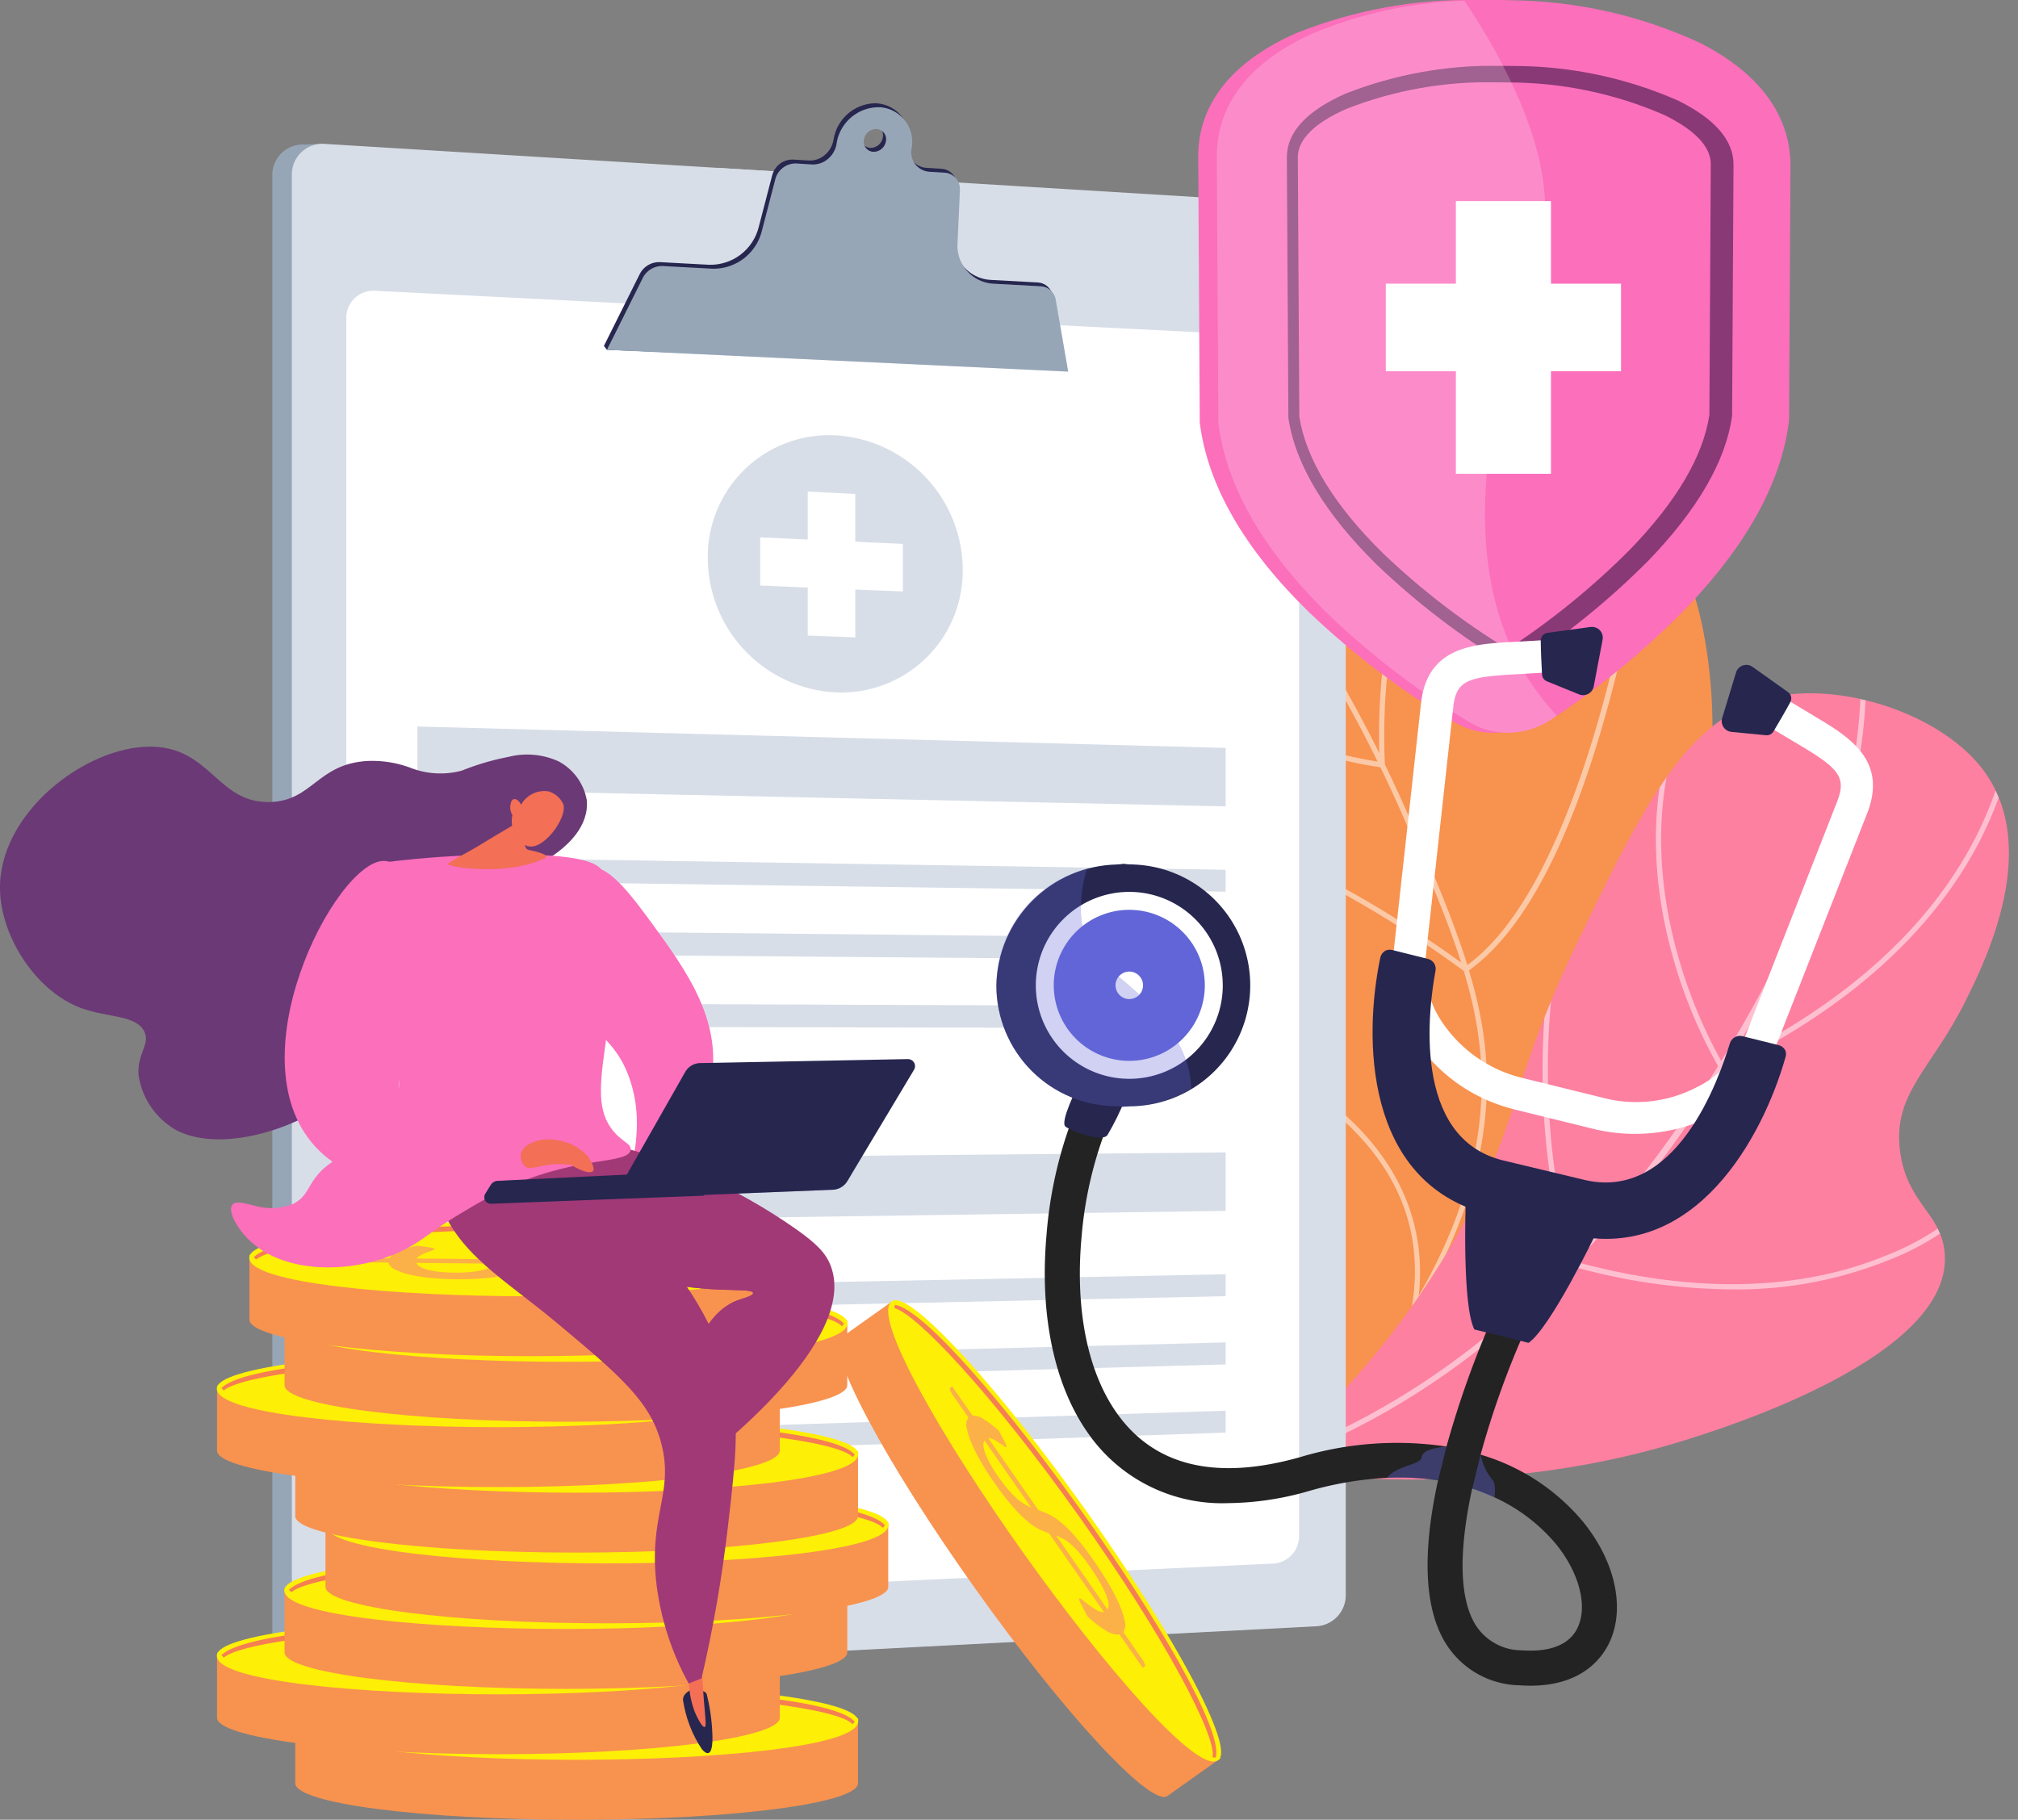 <svg xmlns="http://www.w3.org/2000/svg" xmlns:xlink="http://www.w3.org/1999/xlink" width="157.434" height="141.985" viewBox="0 0 157.434 141.985"><rect x="0" y="0" width="157.434" height="141.985" fill="#808080" stroke="none"/><defs><clipPath id="clip-path"><rect id="crop" width="157.434" height="141.986" fill="none"></rect></clipPath><clipPath id="clip-path-3"><path id="Path_4317" data-name="Path 4317" d="M88.091,29.669c-4.638,6.616-2.145,15.258,1.605,27.587,5.932,19.5,12.493,23.719,13.142,36.189.5,9.508-2.779,17.443-5.552,22.582a107.808,107.808,0,0,0,21.2-21.789c5.068-6.969,16.491-23.082,14.974-40.811-.136-1.594-.98-11.455-5.707-12.939a5.846,5.846,0,0,0-3.021.046,5.736,5.736,0,0,1-3.75-.18c-2.564-1.139-2.934-3.765-4.639-6.982-2.092-3.948-6.33-9.042-11.194-10.479a11.713,11.713,0,0,0-3.323-.461,17.759,17.759,0,0,0-13.741,7.238" fill="none"></path></clipPath><linearGradient id="linear-gradient" x1="-1.021" y1="1.206" x2="-1.02" y2="1.206" gradientUnits="objectBoundingBox"><stop offset="0" stop-color="#fcb148"></stop><stop offset="0.052" stop-color="#fdb946"></stop><stop offset="0.143" stop-color="#fec144"></stop><stop offset="0.318" stop-color="#ffc444"></stop><stop offset="0.484" stop-color="#fdb946"></stop><stop offset="0.773" stop-color="#f99c4c"></stop><stop offset="0.866" stop-color="#f8924f"></stop><stop offset="1" stop-color="#f8924f"></stop></linearGradient><clipPath id="clip-path-5"><rect id="Rectangle_909" data-name="Rectangle 909" width="71.262" height="102.177" transform="translate(82.182 18.444)" fill="none"></rect></clipPath><clipPath id="clip-path-6"><path id="Path_4323" data-name="Path 4323" d="M139.735,54.169c-7.584.783-11.027,7.63-16.653,19.314-4.987,10.358-4.4,13.131-8.118,20.528a66,66,0,0,1-16.61,20.614c9.139,1.224,20.956,1.48,32.766-2.152,3.014-.927,21.633-6.652,20.573-14.934-.374-2.917-2.873-3.688-3.441-7.58-.672-4.612,2.407-6.481,5.051-11.786,1.578-3.165,6.2-12.429,1.069-18.534-2.773-3.3-8.282-5.545-13.136-5.545a14.615,14.615,0,0,0-1.5.075" fill="none"></path></clipPath><linearGradient id="linear-gradient-2" x1="-1.122" y1="1.221" x2="-1.122" y2="1.221" gradientUnits="objectBoundingBox"><stop offset="0" stop-color="#ff9085"></stop><stop offset="1" stop-color="#fb6fbb"></stop></linearGradient><clipPath id="clip-path-8"><rect id="Rectangle_911" data-name="Rectangle 911" width="98.626" height="72.488" transform="translate(58.808 44.65)" fill="none"></rect></clipPath><clipPath id="clip-path-9"><rect id="Rectangle_913" data-name="Rectangle 913" width="157.434" height="141.986" transform="translate(0 0)" fill="none"></rect></clipPath><clipPath id="clip-path-10"><rect id="Rectangle_912" data-name="Rectangle 912" width="29.07" height="20.665" transform="translate(44.013 13.107)" fill="none"></rect></clipPath><clipPath id="clip-path-11"><path id="Path_4332" data-name="Path 4332" d="M67.888,11.54a.793.793,0,0,1-.724-.945.976.976,0,0,1,.993-.834.794.794,0,0,1,.722.945.981.981,0,0,1-.938.836l-.053,0m-2.867-.634a1.94,1.94,0,0,1-.672,1.186,1.794,1.794,0,0,1-1.256.431l-1.216-.076a1.639,1.639,0,0,0-1.636,1.236l-1.056,4.057a3.883,3.883,0,0,1-3.848,2.918l-3.883-.209A1.683,1.683,0,0,0,49.9,21.4l-2.786,5.591.239.306,35.742,1.39-.968-5.588a1.246,1.246,0,0,0-1.172-1.061l-3.69-.2a2.976,2.976,0,0,1-2.795-3.227l.183-4.048a1.289,1.289,0,0,0-1.2-1.393l-1.191-.074a1.519,1.519,0,0,1-1.383-1.812,2.706,2.706,0,0,0-2.459-3.221q-.1-.006-.192-.006a3.349,3.349,0,0,0-3.2,2.853" fill="none"></path></clipPath><linearGradient id="linear-gradient-3" x1="-1.309" y1="6.492" x2="-1.308" y2="6.492" gradientUnits="objectBoundingBox"><stop offset="0" stop-color="#444b8c"></stop><stop offset="0.996" stop-color="#26264f"></stop><stop offset="1" stop-color="#26264f"></stop></linearGradient><clipPath id="clip-path-13"><rect id="Rectangle_915" data-name="Rectangle 915" width="35.981" height="8.472" transform="translate(47.349 20.516)" fill="none"></rect></clipPath><clipPath id="clip-path-14"><path id="Path_4344" data-name="Path 4344" d="M23.035,134.269v4.868c0,1.573,9.828,2.848,21.952,2.848s21.952-1.275,21.952-2.848v-4.868Z" fill="none"></path></clipPath><linearGradient id="linear-gradient-4" x1="-0.525" y1="1" x2="-0.523" y2="1" xlink:href="#linear-gradient"></linearGradient><clipPath id="clip-path-15"><path id="Path_4345" data-name="Path 4345" d="M23.035,134.269c0,1.573,9.828,2.848,21.952,2.848s21.952-1.275,21.952-2.848-9.828-2.848-21.952-2.848-21.952,1.275-21.952,2.848" fill="none"></path></clipPath><linearGradient id="linear-gradient-5" x1="-0.516" y1="1.21" x2="-0.515" y2="1.21" gradientUnits="objectBoundingBox"><stop offset="0" stop-color="#ffdb44"></stop><stop offset="1" stop-color="#feef06"></stop></linearGradient><clipPath id="clip-path-16"><path id="Path_4346" data-name="Path 4346" d="M23.022,134.31c0,1.978,11.228,3,21.965,3s21.965-1.024,21.965-3c0-.109.026-.254-.082-.254s-.127.1-.127.21c0,1.254-8.935,2.652-21.756,2.652s-21.755-1.4-21.755-2.652c0-.109.047-.258-.062-.258s-.147.191-.147.3" fill="none"></path></clipPath><linearGradient id="linear-gradient-6" x1="-0.522" y1="1.244" x2="-0.521" y2="1.244" xlink:href="#linear-gradient-5"></linearGradient><clipPath id="clip-path-18"><path id="Path_4348" data-name="Path 4348" d="M23.38,134.257a1.977,1.977,0,0,1,.178.188c1.374-1.157,9.789-2.323,21.432-2.323,11.941,0,20.491,1.226,21.527,2.412a2.029,2.029,0,0,1,.164-.186c-1.346-1.726-11.729-2.619-21.691-2.619-9.788,0-19.98.861-21.61,2.528" fill="none"></path></clipPath><linearGradient id="linear-gradient-7" x1="-0.539" y1="1.618" x2="-0.538" y2="1.618" gradientUnits="objectBoundingBox"><stop offset="0" stop-color="#f36f56"></stop><stop offset="0.004" stop-color="#f36f56"></stop><stop offset="0.308" stop-color="#f99c4c"></stop><stop offset="0.545" stop-color="#fdb946"></stop><stop offset="0.682" stop-color="#ffc444"></stop><stop offset="0.804" stop-color="#fec144"></stop><stop offset="0.867" stop-color="#fdb946"></stop><stop offset="0.916" stop-color="#fbac49"></stop><stop offset="0.958" stop-color="#f8994d"></stop><stop offset="0.995" stop-color="#f58152"></stop><stop offset="1" stop-color="#f57e53"></stop></linearGradient><clipPath id="clip-path-19"><path id="Path_4349" data-name="Path 4349" d="M16.932,129.155v4.868c0,1.573,9.828,2.848,21.952,2.848s21.952-1.275,21.952-2.848v-4.868Z" fill="none"></path></clipPath><linearGradient id="linear-gradient-8" x1="-0.386" y1="1.663" x2="-0.384" y2="1.663" xlink:href="#linear-gradient"></linearGradient><clipPath id="clip-path-20"><path id="Path_4350" data-name="Path 4350" d="M16.932,129.155c0,1.573,9.828,2.848,21.952,2.848s21.952-1.275,21.952-2.848-9.828-2.848-21.952-2.848-21.952,1.275-21.952,2.848" fill="none"></path></clipPath><linearGradient id="linear-gradient-9" x1="-0.378" y1="1.681" x2="-0.377" y2="1.681" xlink:href="#linear-gradient-5"></linearGradient><clipPath id="clip-path-21"><path id="Path_4351" data-name="Path 4351" d="M16.919,129.2c0,1.978,11.228,3,21.965,3s21.965-1.024,21.965-3c0-.109.026-.254-.082-.254s-.127.1-.127.21c0,1.254-8.935,2.652-21.756,2.652s-21.756-1.4-21.756-2.652c0-.109.047-.258-.062-.258s-.147.191-.147.3" fill="none"></path></clipPath><linearGradient id="linear-gradient-10" x1="-0.383" y1="1.847" x2="-0.382" y2="1.847" xlink:href="#linear-gradient-5"></linearGradient><clipPath id="clip-path-23"><path id="Path_4353" data-name="Path 4353" d="M17.277,129.143a1.975,1.975,0,0,1,.178.188c1.374-1.158,9.789-2.323,21.432-2.323,11.941,0,20.491,1.226,21.527,2.412a2.01,2.01,0,0,1,.164-.186c-1.346-1.726-11.729-2.619-21.691-2.619-9.788,0-19.979.861-21.61,2.528" fill="none"></path></clipPath><linearGradient id="linear-gradient-11" x1="-0.398" y1="2.263" x2="-0.397" y2="2.263" xlink:href="#linear-gradient-7"></linearGradient><clipPath id="clip-path-24"><path id="Path_4354" data-name="Path 4354" d="M22.2,124.057v4.868c0,1.573,9.828,2.848,21.952,2.848S66.1,130.5,66.1,128.925v-4.868Z" fill="none"></path></clipPath><linearGradient id="linear-gradient-12" x1="-0.506" y1="2.323" x2="-0.504" y2="2.323" xlink:href="#linear-gradient"></linearGradient><clipPath id="clip-path-25"><path id="Path_4355" data-name="Path 4355" d="M22.2,124.057c0,1.573,9.828,2.848,21.952,2.848S66.1,125.63,66.1,124.057s-9.828-2.848-21.952-2.848S22.2,122.484,22.2,124.057" fill="none"></path></clipPath><linearGradient id="linear-gradient-13" x1="-0.497" y1="2.15" x2="-0.496" y2="2.15" xlink:href="#linear-gradient-5"></linearGradient><clipPath id="clip-path-26"><path id="Path_4356" data-name="Path 4356" d="M22.185,124.1c0,1.978,11.228,3,21.965,3s21.965-1.024,21.965-3c0-.109.026-.254-.082-.254s-.127.1-.127.21c0,1.254-8.935,2.652-21.756,2.652s-21.756-1.4-21.756-2.652c0-.109.047-.258-.062-.258s-.147.191-.147.3" fill="none"></path></clipPath><linearGradient id="linear-gradient-14" x1="-0.503" y1="2.447" x2="-0.502" y2="2.447" xlink:href="#linear-gradient-5"></linearGradient><clipPath id="clip-path-28"><path id="Path_4358" data-name="Path 4358" d="M22.543,124.045a1.97,1.97,0,0,1,.178.188c1.374-1.158,9.789-2.323,21.432-2.323,11.941,0,20.491,1.226,21.527,2.412a2,2,0,0,1,.164-.186c-1.346-1.726-11.729-2.619-21.691-2.619-9.788,0-19.98.861-21.61,2.528" fill="none"></path></clipPath><linearGradient id="linear-gradient-15" x1="-0.52" y1="2.907" x2="-0.519" y2="2.907" xlink:href="#linear-gradient-7"></linearGradient><clipPath id="clip-path-29"><path id="Path_4359" data-name="Path 4359" d="M25.393,118.943v4.868c0,1.573,9.828,2.848,21.952,2.848S69.3,125.385,69.3,123.811v-4.868Z" fill="none"></path></clipPath><linearGradient id="linear-gradient-16" x1="-0.578" y1="2.986" x2="-0.577" y2="2.986" xlink:href="#linear-gradient"></linearGradient><clipPath id="clip-path-30"><path id="Path_4360" data-name="Path 4360" d="M25.393,118.943c0,1.573,9.828,2.848,21.952,2.848S69.3,120.516,69.3,118.943s-9.828-2.848-21.952-2.848-21.952,1.275-21.952,2.848" fill="none"></path></clipPath><linearGradient id="linear-gradient-17" x1="-0.569" y1="2.621" x2="-0.568" y2="2.621" xlink:href="#linear-gradient-5"></linearGradient><clipPath id="clip-path-31"><path id="Path_4361" data-name="Path 4361" d="M25.38,118.985c0,1.978,11.228,3,21.965,3s21.965-1.024,21.965-3c0-.109.026-.254-.082-.254s-.127.1-.127.21c0,1.254-8.935,2.652-21.756,2.652s-21.755-1.4-21.755-2.652c0-.109.047-.258-.062-.258s-.147.191-.147.3" fill="none"></path></clipPath><linearGradient id="linear-gradient-18" x1="-0.575" y1="3.049" x2="-0.574" y2="3.049" xlink:href="#linear-gradient-5"></linearGradient><clipPath id="clip-path-33"><path id="Path_4363" data-name="Path 4363" d="M25.738,118.931a1.97,1.97,0,0,1,.178.188c1.374-1.157,9.789-2.323,21.432-2.323,11.941,0,20.491,1.226,21.527,2.412a2.008,2.008,0,0,1,.164-.186C67.693,117.3,57.31,116.4,47.348,116.4c-9.788,0-19.98.861-21.61,2.528" fill="none"></path></clipPath><linearGradient id="linear-gradient-19" x1="-0.594" y1="3.553" x2="-0.592" y2="3.553" xlink:href="#linear-gradient-7"></linearGradient><clipPath id="clip-path-34"><path id="Path_4364" data-name="Path 4364" d="M23.035,113.426v4.868c0,1.573,9.828,2.848,21.952,2.848s21.952-1.275,21.952-2.848v-4.868Z" fill="none"></path></clipPath><linearGradient id="linear-gradient-20" x1="-0.525" y1="3.701" x2="-0.523" y2="3.701" xlink:href="#linear-gradient"></linearGradient><clipPath id="clip-path-35"><path id="Path_4365" data-name="Path 4365" d="M23.035,113.426c0,1.573,9.828,2.848,21.952,2.848S66.939,115,66.939,113.426s-9.828-2.848-21.952-2.848-21.952,1.275-21.952,2.848" fill="none"></path></clipPath><linearGradient id="linear-gradient-21" x1="-0.516" y1="3.129" x2="-0.515" y2="3.129" xlink:href="#linear-gradient-5"></linearGradient><clipPath id="clip-path-36"><path id="Path_4366" data-name="Path 4366" d="M23.022,113.468c0,1.978,11.228,3,21.965,3s21.965-1.024,21.965-3c0-.109.026-.254-.082-.254s-.127.1-.127.21c0,1.254-8.935,2.652-21.756,2.652s-21.755-1.4-21.755-2.652c0-.109.047-.258-.062-.258s-.147.191-.147.3" fill="none"></path></clipPath><linearGradient id="linear-gradient-22" x1="-0.522" y1="3.699" x2="-0.521" y2="3.699" xlink:href="#linear-gradient-5"></linearGradient><clipPath id="clip-path-38"><path id="Path_4368" data-name="Path 4368" d="M23.38,113.414a2,2,0,0,1,.178.188c1.374-1.157,9.789-2.323,21.432-2.323,11.941,0,20.491,1.226,21.527,2.412a2.03,2.03,0,0,1,.164-.186c-1.346-1.726-11.729-2.619-21.691-2.619-9.788,0-19.98.861-21.61,2.528" fill="none"></path></clipPath><linearGradient id="linear-gradient-23" x1="-0.539" y1="4.249" x2="-0.538" y2="4.249" xlink:href="#linear-gradient-7"></linearGradient><clipPath id="clip-path-39"><path id="Path_4369" data-name="Path 4369" d="M16.932,108.313v4.868c0,1.573,9.828,2.848,21.952,2.848s21.952-1.275,21.952-2.848v-4.868Z" fill="none"></path></clipPath><linearGradient id="linear-gradient-24" x1="-0.386" y1="4.364" x2="-0.384" y2="4.364" xlink:href="#linear-gradient"></linearGradient><clipPath id="clip-path-40"><path id="Path_4370" data-name="Path 4370" d="M16.932,108.313c0,1.573,9.828,2.848,21.952,2.848s21.952-1.275,21.952-2.848-9.828-2.848-21.952-2.848-21.952,1.275-21.952,2.848" fill="none"></path></clipPath><linearGradient id="linear-gradient-25" x1="-0.378" y1="3.6" x2="-0.377" y2="3.6" xlink:href="#linear-gradient-5"></linearGradient><clipPath id="clip-path-41"><path id="Path_4371" data-name="Path 4371" d="M16.919,108.354c0,1.978,11.228,3,21.965,3s21.965-1.024,21.965-3c0-.109.026-.254-.082-.254s-.127.1-.127.21c0,1.254-8.935,2.652-21.756,2.652s-21.756-1.4-21.756-2.652c0-.109.047-.258-.062-.258s-.147.191-.147.3" fill="none"></path></clipPath><linearGradient id="linear-gradient-26" x1="-0.383" y1="4.301" x2="-0.382" y2="4.301" xlink:href="#linear-gradient-5"></linearGradient><clipPath id="clip-path-43"><path id="Path_4373" data-name="Path 4373" d="M17.277,108.3a1.982,1.982,0,0,1,.178.188c1.374-1.157,9.789-2.323,21.432-2.323,11.941,0,20.491,1.226,21.527,2.412a2,2,0,0,1,.164-.186c-1.346-1.726-11.729-2.619-21.691-2.619-9.788,0-19.979.861-21.61,2.528" fill="none"></path></clipPath><linearGradient id="linear-gradient-27" x1="-0.398" y1="4.895" x2="-0.397" y2="4.895" xlink:href="#linear-gradient-7"></linearGradient><clipPath id="clip-path-44"><path id="Path_4374" data-name="Path 4374" d="M22.2,103.214v4.868c0,1.573,9.828,2.848,21.952,2.848S66.1,109.655,66.1,108.082v-4.868Z" fill="none"></path></clipPath><linearGradient id="linear-gradient-28" x1="-0.506" y1="5.024" x2="-0.504" y2="5.024" xlink:href="#linear-gradient"></linearGradient><clipPath id="clip-path-45"><path id="Path_4375" data-name="Path 4375" d="M22.2,103.214c0,1.573,9.828,2.848,21.952,2.848S66.1,104.787,66.1,103.214s-9.828-2.848-21.952-2.848S22.2,101.641,22.2,103.214" fill="none"></path></clipPath><linearGradient id="linear-gradient-29" x1="-0.497" y1="4.069" x2="-0.496" y2="4.069" xlink:href="#linear-gradient-5"></linearGradient><clipPath id="clip-path-46"><path id="Path_4376" data-name="Path 4376" d="M22.185,103.256c0,1.978,11.228,3,21.965,3s21.965-1.024,21.965-3c0-.109.026-.254-.082-.254s-.127.1-.127.21c0,1.254-8.935,2.652-21.756,2.652s-21.756-1.4-21.756-2.652c0-.109.047-.258-.062-.258s-.147.191-.147.3" fill="none"></path></clipPath><linearGradient id="linear-gradient-30" x1="-0.503" y1="4.901" x2="-0.502" y2="4.901" xlink:href="#linear-gradient-5"></linearGradient><clipPath id="clip-path-48"><path id="Path_4378" data-name="Path 4378" d="M22.543,103.2a2,2,0,0,1,.178.188c1.374-1.157,9.789-2.323,21.432-2.323,11.941,0,20.491,1.226,21.527,2.412a2,2,0,0,1,.164-.186c-1.346-1.726-11.729-2.619-21.691-2.619-9.788,0-19.98.861-21.61,2.528" fill="none"></path></clipPath><linearGradient id="linear-gradient-31" x1="-0.52" y1="5.539" x2="-0.519" y2="5.539" xlink:href="#linear-gradient-7"></linearGradient><clipPath id="clip-path-49"><path id="Path_4379" data-name="Path 4379" d="M19.459,98.1v4.868c0,1.573,9.828,2.848,21.952,2.848s21.952-1.275,21.952-2.848V98.1Z" fill="none"></path></clipPath><linearGradient id="linear-gradient-32" x1="-0.443" y1="5.687" x2="-0.442" y2="5.687" xlink:href="#linear-gradient"></linearGradient><clipPath id="clip-path-50"><path id="Path_4380" data-name="Path 4380" d="M19.459,98.1c0,1.573,9.828,2.848,21.952,2.848S63.363,99.674,63.363,98.1s-9.828-2.848-21.952-2.848S19.459,96.527,19.459,98.1" fill="none"></path></clipPath><linearGradient id="linear-gradient-33" x1="-0.435" y1="4.54" x2="-0.434" y2="4.54" xlink:href="#linear-gradient-5"></linearGradient><clipPath id="clip-path-51"><path id="Path_4381" data-name="Path 4381" d="M19.446,98.142c0,1.978,11.228,3,21.965,3s21.965-1.024,21.965-3c0-.109.026-.254-.082-.254s-.127.1-.127.21c0,1.254-8.935,2.652-21.756,2.652s-21.756-1.4-21.756-2.652c0-.109.047-.258-.062-.258s-.147.191-.147.3" fill="none"></path></clipPath><linearGradient id="linear-gradient-34" x1="-0.441" y1="5.504" x2="-0.439" y2="5.504" xlink:href="#linear-gradient-5"></linearGradient><clipPath id="clip-path-53"><path id="Path_4383" data-name="Path 4383" d="M19.8,98.089a1.977,1.977,0,0,1,.178.188c1.374-1.157,9.789-2.323,21.432-2.323,11.941,0,20.491,1.226,21.527,2.412a1.991,1.991,0,0,1,.164-.186c-1.346-1.726-11.729-2.619-21.691-2.619-9.788,0-19.98.861-21.61,2.528" fill="none"></path></clipPath><linearGradient id="linear-gradient-35" x1="-0.457" y1="6.184" x2="-0.455" y2="6.184" xlink:href="#linear-gradient-7"></linearGradient><clipPath id="clip-path-54"><path id="Path_4384" data-name="Path 4384" d="M65.64,104.354c-1.282.912,3.375,9.659,10.4,19.537s13.763,17.146,15.046,16.235l3.968-2.822L69.607,101.532Z" fill="none"></path></clipPath><linearGradient id="linear-gradient-36" x1="-1.163" y1="0.914" x2="-1.162" y2="0.914" xlink:href="#linear-gradient"></linearGradient><clipPath id="clip-path-55"><path id="Path_4385" data-name="Path 4385" d="M69.607,101.532c-1.282.912,3.375,9.659,10.4,19.537S93.773,138.215,95.055,137.3s-3.375-9.659-10.4-19.537c-6.628-9.317-13-16.312-14.775-16.312a.456.456,0,0,0-.27.077" fill="none"></path></clipPath><linearGradient id="linear-gradient-37" x1="-1.311" y1="0.981" x2="-1.31" y2="0.981" xlink:href="#linear-gradient-5"></linearGradient><clipPath id="clip-path-56"><path id="Path_4386" data-name="Path 4386" d="M69.566,101.546c-1.612,1.146,4.06,10.888,10.284,19.637s13.566,17.3,15.178,16.156c.088-.063.222-.126.159-.214s-.157-.045-.245.018c-1.022.727-7.34-5.743-14.771-16.188S68.7,102.42,69.721,101.693c.088-.063.237-.111.174-.2a.1.1,0,0,0-.089-.04.484.484,0,0,0-.24.093" fill="none"></path></clipPath><linearGradient id="linear-gradient-38" x1="-1.309" y1="0.981" x2="-1.308" y2="0.981" xlink:href="#linear-gradient-5"></linearGradient><clipPath id="clip-path-58"><path id="Path_4388" data-name="Path 4388" d="M69.768,102.061c1.74.449,7.567,6.63,14.315,16.115C91,127.9,94.961,135.582,94.595,137.113a2,2,0,0,1,.247.026c.626-2.1-4.664-11.075-10.438-19.191-5.673-7.975-12.283-15.779-14.586-16.141a1.961,1.961,0,0,1-.05.254" fill="none"></path></clipPath><linearGradient id="linear-gradient-39" x1="-1.431" y1="1.018" x2="-1.43" y2="1.018" xlink:href="#linear-gradient-7"></linearGradient><clipPath id="clip-path-59"><path id="Path_4389" data-name="Path 4389" d="M45.929,67.721c-1.806.528-2.717,5.741-1.132,9.828,1.277,3.293,3.182,3.294,4.331,6.653,1.425,4.163-.435,7.275.532,7.716,1.131.516,5.1-3.089,5.855-7.716.768-4.7-2.083-8.621-4.524-11.973-1.515-2.081-3.315-4.553-4.74-4.553a1.144,1.144,0,0,0-.322.045" fill="none"></path></clipPath><linearGradient id="linear-gradient-40" x1="-3.306" y1="3.001" x2="-3.302" y2="3.001" xlink:href="#linear-gradient-2"></linearGradient><clipPath id="clip-path-60"><path id="Path_4390" data-name="Path 4390" d="M42.567,91.653c-.747,2.549,3.438,6.406,7.6,7.93s8.549.789,8.585,1.308c.015.219-.763.4-1.226.572-1.657.609-3.637,2.657-4.826,9.183l1.607,3.747c1.227-.927,12.736-9.776,10.5-15.628-.393-1.027-1.121-1.731-2.7-2.861a43.926,43.926,0,0,0-15.453-6.867c-3.38.805-3.952,2.151-4.088,2.616" fill="none"></path></clipPath><linearGradient id="linear-gradient-41" x1="-1.658" y1="2.088" x2="-1.656" y2="2.088" gradientUnits="objectBoundingBox"><stop offset="0" stop-color="#311944"></stop><stop offset="1" stop-color="#a03976"></stop></linearGradient><clipPath id="clip-path-61"><path id="Path_4391" data-name="Path 4391" d="M53.989,131.815s-.7.251-.707.807a9.375,9.375,0,0,0,1.491,3.88c.777.871.847-.429.8-1.266a15.129,15.129,0,0,0-.444-3.074c-.178-.335-1-.348-1.123-.348h-.016" fill="none"></path></clipPath><linearGradient id="linear-gradient-42" x1="-8.641" y1="2.555" x2="-8.631" y2="2.555" xlink:href="#linear-gradient-3"></linearGradient><clipPath id="clip-path-62"><path id="Path_4392" data-name="Path 4392" d="M50.171,99.582c4.178,1.528,8.549.789,8.585,1.308.015.219-.763.4-1.226.572-1.657.609-3.637,2.657-4.826,9.183l.912,2.126a7.29,7.29,0,0,1,1.216-3.515c1.432-2.068,3.465-2.412,5.56-5.777.771-1.238,2.023-3.25,1.308-4.578-.857-1.591-4.077-1.335-5.451-1.308-3.216.063-7.742-.921-13.755-5.233.079,2.509,3.88,5.833,7.677,7.223" fill="none"></path></clipPath><linearGradient id="linear-gradient-43" x1="-2.133" y1="2.431" x2="-2.13" y2="2.431" xlink:href="#linear-gradient-41"></linearGradient><clipPath id="clip-path-63"><path id="Path_4393" data-name="Path 4393" d="M53.762,131.557a7.008,7.008,0,0,0,.462,2.069c.16.37.558,1.177.749,1.121s-.006-.951-.156-3.438c-.022-.361-.088-1.51-.088-1.51l-1.146-.35c.041.858.114,1.575.18,2.108" fill="none"></path></clipPath><linearGradient id="linear-gradient-44" x1="-33.827" y1="2.341" x2="-33.792" y2="2.341" gradientUnits="objectBoundingBox"><stop offset="0" stop-color="#ffc444"></stop><stop offset="0.996" stop-color="#f36f56"></stop><stop offset="1" stop-color="#f36f56"></stop></linearGradient><clipPath id="clip-path-64"><path id="Path_4394" data-name="Path 4394" d="M34.165,91.162a3.207,3.207,0,0,0,.052,2.4c1.384,4.216,5.113,6.221,9.158,9.6,4.922,4.114,7.384,6.17,8.233,9.525.981,3.872-1.062,5.607-.374,11.067a21.535,21.535,0,0,0,2.492,7.6l1.005-.4a105.784,105.784,0,0,0,2.062-11.879c.584-5.046.865-7.628.295-10.507-1.069-5.4-4.022-9.022-5.964-11.4a34,34,0,0,0-8.83-7.63,19.03,19.03,0,0,0-3.155-.287c-2.544,0-4.375.663-4.974,1.922" fill="none"></path></clipPath><linearGradient id="linear-gradient-45" x1="-0.459" y1="1.201" x2="-0.458" y2="1.201" xlink:href="#linear-gradient-41"></linearGradient><clipPath id="clip-path-65"><path id="Path_4395" data-name="Path 4395" d="M0,69.449c.091,3.7,2.849,7.947,6.371,9.221,2.053.743,4.269.507,4.9,1.842.45.95-.562,1.682-.466,3.337a5.9,5.9,0,0,0,2.257,3.873c2.755,2.245,8.93,1.111,13.147-2.066,7.6-5.728,6.454-16.3,12.6-17.623,1.131-.243,2.991-.195,4.764-1.591.534-.42,2.425-1.909,2.2-4.04a4.275,4.275,0,0,0-2.2-3,5.915,5.915,0,0,0-3.9-.348,19.775,19.775,0,0,0-3.658,1.078,6.438,6.438,0,0,1-4.112-.271,8.537,8.537,0,0,0-3.162-.49c-3.992.188-4.337,3.136-7.7,3.209-3.77.083-4.493-3.607-8.215-4.232a6.737,6.737,0,0,0-1.113-.09C6.613,58.254-.144,63.484,0,69.449" fill="none"></path></clipPath><linearGradient id="linear-gradient-46" x1="0.08" y1="1.725" x2="0.081" y2="1.725" gradientUnits="objectBoundingBox"><stop offset="0" stop-color="#311944"></stop><stop offset="1" stop-color="#6b3976"></stop></linearGradient><clipPath id="clip-path-66"><path id="Path_4396" data-name="Path 4396" d="M38.88,66.672a80.956,80.956,0,0,0-8.8.6,102.679,102.679,0,0,0,.4,10.643c.558,6.15,1.463,9.817-.526,11.349-1.275.982-2.577.191-4.451,1.7-1.557,1.254-1.3,2.318-2.647,2.976a4.534,4.534,0,0,1-3.091.112c-.8-.184-1.418-.369-1.651-.03-.364.526.445,1.965,1.554,2.943,2.975,2.624,8.65,2.415,12.428.245,1.195-.686,1.672-1.265,4.252-2.779A36.8,36.8,0,0,1,40.2,92.388c4.931-2.162,8.825-1.541,9-2.667.082-.529-.782-.623-1.555-1.736-1.112-1.6-.841-3.621-.254-7.593.459-3.107.866-3.819.347-5.144-.533-1.36-.272-1.936-.548-3.2-.461-2.116.351-2.725-.123-3.938-.241-.619-1.149-1.443-7.19-1.443q-.476,0-.995.007" fill="none"></path></clipPath><linearGradient id="linear-gradient-47" x1="-0.237" y1="1.792" x2="-0.236" y2="1.792" xlink:href="#linear-gradient-2"></linearGradient><clipPath id="clip-path-67"><path id="Path_4397" data-name="Path 4397" d="M37.589,65.844c-.946.587-2.475,1.354-2.644,1.562s4.633,1.03,7.621-.477c0,0,.463-.257-1.338-.617-.384-.077-.309-.823-.257-1.6l-.36-.669s-2.076,1.21-3.022,1.8" fill="none"></path></clipPath><linearGradient id="linear-gradient-48" x1="-4.214" y1="17.758" x2="-4.207" y2="17.758" xlink:href="#linear-gradient-44"></linearGradient><clipPath id="clip-path-68"><path id="Path_4398" data-name="Path 4398" d="M40.653,62.791c-.146-.32-.407-.488-.583-.435-.223.067-.255.472-.263.564a1.134,1.134,0,0,0,.168.674,2.191,2.191,0,0,0,1.015,2.352c1.242.7,3.342-2.159,2.95-3.221a1.876,1.876,0,0,0-1.087-.962,1.23,1.23,0,0,0-.342-.04,2.062,2.062,0,0,0-1.859,1.068" fill="none"></path></clipPath><linearGradient id="linear-gradient-49" x1="-6.76" y1="14.315" x2="-6.75" y2="14.315" xlink:href="#linear-gradient-44"></linearGradient><clipPath id="clip-path-70"><rect id="Rectangle_973" data-name="Rectangle 973" width="30.084" height="28.29" transform="translate(18.032 70.597)" fill="none"></rect></clipPath><clipPath id="clip-path-71"><path id="Path_4399" data-name="Path 4399" d="M42.125,88.828c-1.429.592-1.621,1.871-3.6,2.6-1.884.692-2.516-.175-4.4.4-2.823.863-3.9,3.587-4.329,3.33-.391-.235-.016-2.84,1.8-4.528,2.084-1.938,4.328-1.051,5.661-3.063a3.29,3.29,0,0,0,.466-3c-.613-1.3-2.215-.852-3.064-1.931C33.141,80.7,36.71,77.2,35.731,74.244c-.39-1.18-1.633-2.658-5.641-3.648.054,2.963.225,5.438.4,7.319.558,6.15,1.463,9.817-.526,11.349-1.275.982-2.577.191-4.451,1.7-1.557,1.254-1.3,2.318-2.647,2.976-2.032.993-4.247-.635-4.742.082-.364.526.445,1.965,1.554,2.943,2.975,2.624,8.65,2.415,12.428.245,1.195-.686,1.672-1.265,4.252-2.779A36.8,36.8,0,0,1,40.2,92.388a32.441,32.441,0,0,1,7.92-2.006c-3-2-4.832-2.035-5.991-1.554" fill="none"></path></clipPath><linearGradient id="linear-gradient-50" x1="-0.285" y1="1.859" x2="-0.284" y2="1.859" xlink:href="#linear-gradient-2"></linearGradient><clipPath id="clip-path-72"><path id="Path_4400" data-name="Path 4400" d="M38.818,92.135a.659.659,0,0,0-.527.31l-.434.7a.51.51,0,0,0,.452.779l16.62-.633-.42-1.915Z" fill="none"></path></clipPath><linearGradient id="linear-gradient-51" x1="-2.177" y1="19.741" x2="-2.174" y2="19.741" xlink:href="#linear-gradient-3"></linearGradient><clipPath id="clip-path-73"><path id="Path_4401" data-name="Path 4401" d="M70.828,82.635l-16.21.314a1.36,1.36,0,0,0-1.156.688l-5.613,9.875,17.12-.682a1.394,1.394,0,0,0,1.14-.677l5.2-8.687a.549.549,0,0,0-.47-.83h-.011" fill="none"></path></clipPath><linearGradient id="linear-gradient-52" x1="-2.021" y1="5.457" x2="-2.018" y2="5.457" xlink:href="#linear-gradient-3"></linearGradient><clipPath id="clip-path-75"><rect id="Rectangle_978" data-name="Rectangle 978" width="18.602" height="10.569" transform="translate(47.849 82.942)" fill="none"></rect></clipPath><clipPath id="clip-path-76"><path id="Path_4402" data-name="Path 4402" d="M53.462,83.637a1.36,1.36,0,0,1,1.156-.688l.355-.007a2.526,2.526,0,0,0,.534,1.388c1,1.206,2.66.462,3.9,1.739,1.36,1.4.1,3.072,1.319,4.377,1.28,1.374,3.349.255,5.727,1.134l-.343.572a1.393,1.393,0,0,1-1.14.677l-17.12.682Z" fill="none"></path></clipPath><linearGradient id="linear-gradient-53" x1="-2.267" y1="3.11" x2="-2.265" y2="3.11" xlink:href="#linear-gradient-3"></linearGradient><clipPath id="clip-path-77"><path id="Path_4403" data-name="Path 4403" d="M24.912,89.79c3.458,3.371,9.917,3.763,15.847,1.057l.613-1.618c-2.257-.619-5.379-1.533-8.581-2.677a2.454,2.454,0,0,1-1.292-.929c-1.642-2.177,2.536-6.017,2.461-11-.052-3.454-2.146-7.405-3.992-7.45h-.032c-3.766,0-11.971,15.843-5.024,22.617" fill="none"></path></clipPath><linearGradient id="linear-gradient-54" x1="-0.342" y1="2.251" x2="-0.341" y2="2.251" xlink:href="#linear-gradient-2"></linearGradient><clipPath id="clip-path-78"><path id="Path_4404" data-name="Path 4404" d="M41.372,89.229a1.277,1.277,0,0,0-.706.706,1.033,1.033,0,0,0,.3,1.073c.416.313.942-.05,2.088-.155a6.49,6.49,0,0,1,1.5.037c.835.519,1.531.7,1.71.482.224-.273-.391-1.124-.443-1.2a4.236,4.236,0,0,0-1.222-.876,4.678,4.678,0,0,0-1.819-.4,2.968,2.968,0,0,0-1.4.328" fill="none"></path></clipPath><linearGradient id="linear-gradient-55" x1="-6.842" y1="19.745" x2="-6.833" y2="19.745" xlink:href="#linear-gradient-44"></linearGradient><clipPath id="clip-path-79"><path id="Path_4405" data-name="Path 4405" d="M101.189,2.559c-5.031,2.191-7.711,5.526-7.711,9.634L93.6,32.98l.01.076c.63,4.871,3.506,9.832,8.514,14.713a62.882,62.882,0,0,0,11.3,8.563,5.977,5.977,0,0,0,3.252.841,6.19,6.19,0,0,0,3.231-1.023,65.242,65.242,0,0,0,10.905-8.931c4.678-4.876,7.325-9.7,7.9-14.363l.009-.073.111-19.862c0-3.917-2.458-7.22-7.141-9.571A36.744,36.744,0,0,0,116.676.02Q115.982,0,115.294,0a36.212,36.212,0,0,0-14.105,2.559" fill="none"></path></clipPath><linearGradient id="linear-gradient-56" x1="-1.106" y1="2.06" x2="-1.105" y2="2.06" xlink:href="#linear-gradient-2"></linearGradient><clipPath id="clip-path-80"><path id="Path_4406" data-name="Path 4406" d="M116.453,0q-1.117,0-2.211.055a33.6,33.6,0,0,0-11.707,2.5c-4.964,2.192-7.608,5.526-7.608,9.635l.119,20.786.01.076c.621,4.872,3.461,9.834,8.4,14.713a61.934,61.934,0,0,0,11.151,8.563,5.838,5.838,0,0,0,3.209.841,6.046,6.046,0,0,0,3.188-1.023l.453-.3a63.869,63.869,0,0,0,10.308-8.625c4.617-4.876,7.229-9.7,7.8-14.364l.01-.072.109-19.862c0-3.916-2.425-7.22-7.047-9.57A35.876,35.876,0,0,0,117.818.02Q117.143,0,116.473,0Z" fill="none"></path></clipPath><linearGradient id="linear-gradient-57" x1="-1.127" y1="2.172" x2="-1.126" y2="2.172" xlink:href="#linear-gradient-2"></linearGradient><clipPath id="clip-path-81"><path id="Path_4407" data-name="Path 4407" d="M96.3,12.208,96.42,32.89c1.362,10.552,13.765,19.1,19.167,22.342a4.77,4.77,0,0,0,5.063-.136c5.289-3.48,17.013-12.241,18.266-22.386l.111-19.807c0-7.6-11.418-11.624-22.448-11.625C106.269,1.277,96.3,4.8,96.3,12.208" fill="none"></path></clipPath><linearGradient id="linear-gradient-58" x1="-1.377" y1="2.162" x2="-1.376" y2="2.162" xlink:href="#linear-gradient-2"></linearGradient><clipPath id="clip-path-82"><path id="Path_4408" data-name="Path 4408" d="M104.973,7.307c-3.029,1.336-4.574,3.007-4.579,4.958l.119,20.339c.536,3.634,2.873,7.5,6.924,11.482a58.718,58.718,0,0,0,10.287,7.851.739.739,0,0,0,.4.106.765.765,0,0,0,.4-.125,60.993,60.993,0,0,0,10.061-8.161c3.851-3.985,6.044-7.775,6.544-11.292l.111-19.635c0-1.884-1.449-3.555-4.305-4.972a31.848,31.848,0,0,0-12.81-2.709q-.492-.012-.981-.012a31.448,31.448,0,0,0-12.171,2.168" fill="none"></path></clipPath><linearGradient id="linear-gradient-59" x1="-2.881" y1="2.917" x2="-2.879" y2="2.917" gradientUnits="objectBoundingBox"><stop offset="0" stop-color="#311944"></stop><stop offset="1" stop-color="#893976"></stop></linearGradient><clipPath id="clip-path-83"><path id="Path_4409" data-name="Path 4409" d="M105.048,8.491c-2.517,1.114-3.8,2.394-3.8,3.789l.118,20.221c.518,3.327,2.721,6.922,6.529,10.669a57.056,57.056,0,0,0,9.725,7.483,59.236,59.236,0,0,0,9.537-7.765c3.634-3.754,5.713-7.284,6.2-10.512l.111-19.563c0-1.361-1.208-2.646-3.59-3.824a30.5,30.5,0,0,0-12.257-2.557q-.453-.01-.9-.01a30.107,30.107,0,0,0-11.666,2.068" fill="none"></path></clipPath><linearGradient id="linear-gradient-60" x1="-3.142" y1="3.065" x2="-3.141" y2="3.065" xlink:href="#linear-gradient-2"></linearGradient><clipPath id="clip-path-85"><rect id="Rectangle_989" data-name="Rectangle 989" width="26.533" height="57.121" transform="translate(94.927 0.055)" fill="none"></rect></clipPath><clipPath id="clip-path-86"><path id="Path_4412" data-name="Path 4412" d="M115.023,103.731l.505.124.417.1,2.46.606.387.1.462.114c1.724-1.206,5.2-8.422,5.2-8.422L120.7,95.178l.037-.151-1.252-.229-1.208-.377-.037.15-3.893-.71s-.289,8,.677,9.87" fill="none"></path></clipPath><linearGradient id="linear-gradient-61" x1="-8.402" y1="3.771" x2="-8.398" y2="3.771" xlink:href="#linear-gradient-3"></linearGradient><clipPath id="clip-path-88"><path id="Path_4414" data-name="Path 4414" d="M124.085,48.92l-3.36.46a.6.6,0,0,0-.523.6c0,.727.064,2.011.1,2.65a.605.605,0,0,0,.377.528l2.512,1.021a.841.841,0,0,0,1.143-.622l.693-3.646a.841.841,0,0,0-.94-.99" fill="none"></path></clipPath><linearGradient id="linear-gradient-62" x1="-18.748" y1="15.531" x2="-18.739" y2="15.531" xlink:href="#linear-gradient-3"></linearGradient><clipPath id="clip-path-89"><path id="Path_4415" data-name="Path 4415" d="M135.968,51.922a.841.841,0,0,0-.533.551l-1.08,3.551a.841.841,0,0,0,.723,1.081l2.7.262a.605.605,0,0,0,.579-.293c.327-.55.98-1.658,1.319-2.3a.6.6,0,0,0-.185-.773l-2.762-1.967a.841.841,0,0,0-.759-.111" fill="none"></path></clipPath><linearGradient id="linear-gradient-63" x1="-20.023" y1="13.557" x2="-20.015" y2="13.557" xlink:href="#linear-gradient-3"></linearGradient><clipPath id="clip-path-90"><path id="Path_4416" data-name="Path 4416" d="M108.017,74.224a.762.762,0,0,0-.333.5c-1.314,6.263-1.239,17.4,8.239,19.975l-.028.114,6.766,1.667.028-.113c9.589,2.125,14.856-7.7,16.6-13.86a.743.743,0,0,0-.028-.592.805.805,0,0,0-.5-.368l-2.824-.7a.825.825,0,0,0-.971.53c-.843,2.738-4.185,12.583-11.579,10.631h0l-6.153-1.474c-7.153-1.762-5.767-11.978-5.242-14.795a.791.791,0,0,0-.574-.915l-2.806-.7a.8.8,0,0,0-.191-.023.765.765,0,0,0-.409.117" fill="none"></path></clipPath><linearGradient id="linear-gradient-64" x1="-3.26" y1="1.946" x2="-3.259" y2="1.946" xlink:href="#linear-gradient-3"></linearGradient><clipPath id="clip-path-91"><path id="Path_4417" data-name="Path 4417" d="M83.131,87.911c.482.342,2.8,1.244,3.264.659a20.4,20.4,0,0,0,1.391-2.83l-3.709-.971s-1.429,2.8-.946,3.143" fill="none"></path></clipPath><linearGradient id="linear-gradient-65" x1="-17.988" y1="10.833" x2="-17.976" y2="10.833" xlink:href="#linear-gradient-3"></linearGradient><clipPath id="clip-path-92"><path id="Path_4418" data-name="Path 4418" d="M87.61,67.416c-.16,0-.322.036-.484.036A9.61,9.61,0,0,0,77.732,76.9a9.412,9.412,0,0,0,9.394,9.414c.162,0,.324.032.484.032h.008A10.124,10.124,0,0,0,92.9,84.311a9.466,9.466,0,0,0-5.281-16.9Z" fill="none"></path></clipPath><linearGradient id="linear-gradient-66" x1="-3.913" y1="3.822" x2="-3.91" y2="3.822" xlink:href="#linear-gradient-3"></linearGradient><clipPath id="clip-path-93"><path id="Path_4419" data-name="Path 4419" d="M87.61,67.416a16.734,16.734,0,0,0-2.9.685,9.461,9.461,0,0,0,2.9,18.249h.008c.16,0,.322-.032.484-.032a9.435,9.435,0,0,0,0-18.871c-.162,0-.324-.03-.484-.03Z" fill="none"></path></clipPath><linearGradient id="linear-gradient-67" x1="-3.387" y1="3.359" x2="-3.385" y2="3.359" xlink:href="#linear-gradient-3"></linearGradient><clipPath id="clip-path-95"><path id="Path_4421" data-name="Path 4421" d="M82.209,76.881A5.893,5.893,0,1,0,88.1,70.988a5.893,5.893,0,0,0-5.893,5.892" fill="none"></path></clipPath><linearGradient id="linear-gradient-68" x1="-6.604" y1="5.751" x2="-6.6" y2="5.751" gradientUnits="objectBoundingBox"><stop offset="0" stop-color="#aa80f9"></stop><stop offset="0.996" stop-color="#6165d7"></stop><stop offset="1" stop-color="#6165d7"></stop></linearGradient><clipPath id="clip-path-97"><rect id="Rectangle_1002" data-name="Rectangle 1002" width="15.208" height="18.559" transform="translate(77.732 67.79)" fill="none"></rect></clipPath><clipPath id="clip-path-98"><path id="Path_4423" data-name="Path 4423" d="M92.94,84.933A9.378,9.378,0,0,1,88.1,86.317c-.162,0-.324.032-.484.032H87.61c-.16,0-.322-.032-.484-.032A9.411,9.411,0,0,1,84.8,67.79c-.035.109-.066.217-.1.336a10.706,10.706,0,0,0-.373,2.513,7.271,7.271,0,0,0,.131,1.609,5.461,5.461,0,0,0,2.077,3.366q.369.281.734.579c.552.445,1.1.915,1.62,1.407a15.561,15.561,0,0,1,3.034,3.755,8.844,8.844,0,0,1,.593,1.321,7,7,0,0,1,.375,1.61,5.9,5.9,0,0,1,.041.644" fill="none"></path></clipPath><linearGradient id="linear-gradient-69" x1="-3.942" y1="4.556" x2="-3.939" y2="4.556" xlink:href="#linear-gradient-68"></linearGradient><clipPath id="clip-path-99"><rect id="Rectangle_1004" data-name="Rectangle 1004" width="1.772" height="3.335" transform="translate(114.857 113.499)" fill="none"></rect></clipPath><clipPath id="clip-path-100"><path id="Path_4424" data-name="Path 4424" d="M115.509,113.5l-.652,2.65,1.733.685s.163-1.113-.179-1.391a4.345,4.345,0,0,1-.9-1.944" fill="none"></path></clipPath><linearGradient id="linear-gradient-70" x1="-33.406" y1="13.647" x2="-33.389" y2="13.647" xlink:href="#linear-gradient-68"></linearGradient><clipPath id="clip-path-101"><rect id="Rectangle_1006" data-name="Rectangle 1006" width="4.648" height="2.645" transform="translate(108.2 112.866)" fill="none"></rect></clipPath><clipPath id="clip-path-102"><path id="Path_4425" data-name="Path 4425" d="M112.848,112.866l-.654,2.645a20.014,20.014,0,0,0-3.994-.2c.773-1,2.655-1,2.7-1.608.049-.73,1.952-.833,1.952-.833" fill="none"></path></clipPath><linearGradient id="linear-gradient-71" x1="-38.324" y1="6.341" x2="-38.305" y2="6.341" xlink:href="#linear-gradient-68"></linearGradient></defs><g id="Vector_Smart_Object" data-name="Vector Smart Object" clip-path="url(#clip-path)"><g id="Group_1433" data-name="Group 1433"><g id="Group_1432" data-name="Group 1432" clip-path="url(#clip-path)"><g id="Group_1223" data-name="Group 1223"><g id="Group_1222" data-name="Group 1222" clip-path="url(#clip-path-3)"><rect id="Rectangle_908" data-name="Rectangle 908" width="71.82" height="102.988" transform="matrix(0.973, -0.232, 0.232, 0.973, 62.35, 27.457)" fill="url(#linear-gradient)"></rect></g></g><g id="Group_1228" data-name="Group 1228"><g id="Group_1227" data-name="Group 1227" clip-path="url(#clip-path-3)"><g id="Group_1226" data-name="Group 1226" opacity="0.5" style="mix-blend-mode: soft-light;isolation: isolate"><g id="Group_1225" data-name="Group 1225"><g id="Group_1224" data-name="Group 1224" clip-path="url(#clip-path-5)"><path id="Path_4318" data-name="Path 4318" d="M93.7,120.62l-.259-.316c10.766-8.8,23.333-22.535,22.061-37.97-.468-5.676-2.74-10.962-5.885-18.279a107.578,107.578,0,0,0-6.852-13.208C100.1,46.332,98,42.765,96.712,37a44.7,44.7,0,0,1-.038-18.558l.4.08a44.291,44.291,0,0,0,.036,18.389c1.277,5.7,3.364,9.243,6.007,13.727a107.9,107.9,0,0,1,6.876,13.254c3.041,7.076,5.444,12.664,5.917,18.407.6,7.344-1.87,15.019-7.357,22.811A79.874,79.874,0,0,1,93.7,120.62" fill="#fff"></path><path id="Path_4319" data-name="Path 4319" d="M108.049,59.9l-.23-.02A30.263,30.263,0,0,1,97.8,56.657,31.352,31.352,0,0,1,82.583,39l.385-.138a30.948,30.948,0,0,0,15.018,17.43,30.541,30.541,0,0,0,9.64,3.152A48.52,48.52,0,0,1,113.9,33.46a35.054,35.054,0,0,1,6.86-8.691l.261.315a34.666,34.666,0,0,0-6.778,8.6,48.168,48.168,0,0,0-6.2,25.987Z" fill="#fff"></path><path id="Path_4320" data-name="Path 4320" d="M114.36,75.881l-.118-.09a87.438,87.438,0,0,0-12.7-7.78c-6.723-3.277-19.161-1.042-19.286-1.019l-.074-.4c.126-.023,12.7-2.281,19.539,1.054a87.979,87.979,0,0,1,12.647,7.732c11.158-7.984,14.715-41.527,14.749-41.866l.407.042a153.881,153.881,0,0,1-3.185,18.087c-3.073,12.695-7.063,20.823-11.858,24.158Z" fill="#fff"></path><path id="Path_4321" data-name="Path 4321" d="M109.946,103.017l.081-.4c1.334-6.58-1.064-12.223-7.128-16.77a33.844,33.844,0,0,0-9.6-4.9l.114-.393a34.287,34.287,0,0,1,9.725,4.955c6,4.493,8.538,10.287,7.37,16.78a79.68,79.68,0,0,0,12.245-7.857c6.324-4.886,14.958-13.035,20.18-24.111l10.145-21.519.37.174L143.3,70.5c-5.258,11.153-13.946,19.352-20.308,24.267a77.465,77.465,0,0,1-12.677,8.076Z" fill="#fff"></path></g></g></g></g></g><g id="Group_1230" data-name="Group 1230"><g id="Group_1229" data-name="Group 1229" clip-path="url(#clip-path-6)"><rect id="Rectangle_910" data-name="Rectangle 910" width="79.454" height="78.948" transform="matrix(0.349, -0.937, 0.937, 0.349, 78.065, 108.547)" fill="url(#linear-gradient-2)"></rect></g></g><g id="Group_1235" data-name="Group 1235"><g id="Group_1234" data-name="Group 1234" clip-path="url(#clip-path-6)"><g id="Group_1233" data-name="Group 1233" opacity="0.5" style="mix-blend-mode: soft-light;isolation: isolate"><g id="Group_1232" data-name="Group 1232"><g id="Group_1231" data-name="Group 1231" clip-path="url(#clip-path-8)"><path id="Path_4324" data-name="Path 4324" d="M81.85,117.138a60.913,60.913,0,0,1-23.042-4.711l.154-.379a58.824,58.824,0,0,0,28.87,4.351c33.933-3.758,50.637-39.622,54.948-50.524,2.446-6.185,3.031-13.3,1.737-21.159l.4-.066c1.306,7.929.713,15.121-1.761,21.376C139.612,75,133.147,87.982,122.5,98.88c-10.244,10.485-21.893,16.517-34.623,17.927a54.731,54.731,0,0,1-6.027.332" fill="#fff"></path><path id="Path_4325" data-name="Path 4325" d="M134.243,83.523l-.1-.156a37.918,37.918,0,0,1-3.637-8.709c-1.343-4.757-2.343-11.915.525-19.006l.379.153c-2.822,6.979-1.837,14.037-.513,18.729a38.313,38.313,0,0,0,3.5,8.459c20.98-10.146,22.621-24.583,22.623-28.775a1.9,1.9,0,0,1,.005-.211l.405.052c0,.024,0,.077,0,.159,0,4.263-1.667,18.971-23.023,29.224Z" fill="#fff"></path><path id="Path_4326" data-name="Path 4326" d="M135.123,100.606a46.982,46.982,0,0,1-12.648-1.854l-.105-.029-.034-.1a58.469,58.469,0,0,1-.753-27.12l3.111-15.235.4.082L121.983,71.58a58.364,58.364,0,0,0,.709,26.808c11.588,3.212,19.66,1.553,24.4-.408a20.5,20.5,0,0,0,7.6-5.1l.317.258a20.469,20.469,0,0,1-7.733,5.207,31.493,31.493,0,0,1-12.148,2.259" fill="#fff"></path></g></g></g></g></g><g id="Group_1240" data-name="Group 1240"><g id="Group_1239" data-name="Group 1239" clip-path="url(#clip-path-9)"><path id="Path_4328" data-name="Path 4328" d="M103.463,124.473a2.428,2.428,0,0,1-2.2,2.464l-77.441,4.022a2.409,2.409,0,0,1-2.577-2.413V13.671a2.383,2.383,0,0,1,2.577-2.389l1.037-.055,76.4,4.779a2.455,2.455,0,0,1,2.2,2.484Z" fill="#97a6b7"></path><path id="Path_4329" data-name="Path 4329" d="M104.989,124.42a2.428,2.428,0,0,1-2.2,2.464l-77.441,4.022a2.409,2.409,0,0,1-2.577-2.413V13.618a2.383,2.383,0,0,1,2.577-2.389l77.441,4.724a2.455,2.455,0,0,1,2.2,2.484Z" fill="#d8dee8"></path><g id="Group_1238" data-name="Group 1238" style="mix-blend-mode: multiply;isolation: isolate"><g id="Group_1237" data-name="Group 1237"><g id="Group_1236" data-name="Group 1236" clip-path="url(#clip-path-10)"><path id="Path_4330" data-name="Path 4330" d="M45.435,22.029c-1.925,2.474-2.2,7.148,1.1,9.073,7.149,4.4,16.5,3.024,23.373-1.65,5.06-3.541,2.9-10.106,1.457-15.416l-15.231-.929c-1.311,3.662-8.285,5.7-10.7,8.922" fill="#d8dee8"></path></g></g></g><path id="Path_4331" data-name="Path 4331" d="M101.347,119.822a2.139,2.139,0,0,1-1.958,2.172l-70.119,3.281a2.125,2.125,0,0,1-2.256-2.132V24.812a2.116,2.116,0,0,1,2.256-2.123l70.119,3.532a2.149,2.149,0,0,1,1.958,2.179Z" fill="#fff"></path></g></g><g id="Group_1242" data-name="Group 1242"><g id="Group_1241" data-name="Group 1241" clip-path="url(#clip-path-11)"><rect id="Rectangle_914" data-name="Rectangle 914" width="35.982" height="20.629" transform="translate(47.109 8.053)" fill="url(#linear-gradient-3)"></rect></g></g><g id="Group_1247" data-name="Group 1247"><g id="Group_1246" data-name="Group 1246" clip-path="url(#clip-path-9)"><path id="Path_4333" data-name="Path 4333" d="M82.362,23.4a1.246,1.246,0,0,0-1.172-1.061l-3.69-.2a2.976,2.976,0,0,1-2.795-3.227l.183-4.048a1.289,1.289,0,0,0-1.2-1.393L72.5,13.4a1.519,1.519,0,0,1-1.383-1.812,2.706,2.706,0,0,0-2.459-3.221,3.332,3.332,0,0,0-3.394,2.847,1.94,1.94,0,0,1-.672,1.186,1.794,1.794,0,0,1-1.256.431l-1.216-.076a1.639,1.639,0,0,0-1.636,1.236l-1.056,4.057a3.883,3.883,0,0,1-3.848,2.918l-3.883-.209a1.683,1.683,0,0,0-1.559.947l-2.786,5.591,35.982,1.7ZM68.128,11.846A.793.793,0,0,1,67.4,10.9a.976.976,0,0,1,.993-.834.793.793,0,0,1,.722.945.977.977,0,0,1-.992.834" fill="#97a6b7"></path><g id="Group_1245" data-name="Group 1245" opacity="0.3" style="mix-blend-mode: multiply;isolation: isolate"><g id="Group_1244" data-name="Group 1244"><g id="Group_1243" data-name="Group 1243" clip-path="url(#clip-path-13)"><path id="Path_4334" data-name="Path 4334" d="M81.191,22.339l-3.69-.2a2.887,2.887,0,0,1-2.468-1.624c-3.42.715-7.022-.032-10.625.688-2.475.55-2.2,4.4-4.95,4.674a93.564,93.564,0,0,1-11.708.608l-.4.806,35.982,1.7L82.362,23.4a1.246,1.246,0,0,0-1.172-1.061" fill="#97a6b7"></path></g></g></g><path id="Path_4335" data-name="Path 4335" d="M95.62,62.919,32.564,61.574V56.687L95.62,58.356Z" fill="#d8dee8"></path><path id="Path_4336" data-name="Path 4336" d="M95.62,69.573,32.564,68.7V66.868l63.056.994Z" fill="#d8dee8"></path><path id="Path_4337" data-name="Path 4337" d="M95.62,74.9,32.564,74.4V72.57l63.056.616Z" fill="#d8dee8"></path><path id="Path_4338" data-name="Path 4338" d="M95.62,80.22,32.564,80.1V78.271l63.056.238Z" fill="#d8dee8"></path><path id="Path_4339" data-name="Path 4339" d="M95.62,94.48l-63.056.9V90.489l63.056-.572Z" fill="#d8dee8"></path><path id="Path_4340" data-name="Path 4340" d="M95.62,101.134,32.564,102.5V100.67L95.62,99.423Z" fill="#d8dee8"></path><path id="Path_4341" data-name="Path 4341" d="M95.62,106.457,32.564,108.2v-1.833l63.056-1.625Z" fill="#d8dee8"></path><path id="Path_4342" data-name="Path 4342" d="M95.62,111.781l-63.056,2.124v-1.833l63.056-2Z" fill="#d8dee8"></path><path id="Path_4343" data-name="Path 4343" d="M65.27,33.972a9.47,9.47,0,0,0-10.051,9.586A10.527,10.527,0,0,0,65.27,54.028a9.479,9.479,0,0,0,9.836-9.6,10.544,10.544,0,0,0-9.836-10.46m5.166,12.18L66.727,46v3.73l-3.709-.14V45.842l-3.709-.156v-3.76l3.709.171V38.353l3.709.185v3.73l3.709.17Z" fill="#d8dee8"></path></g></g><g id="Group_1249" data-name="Group 1249"><g id="Group_1248" data-name="Group 1248" clip-path="url(#clip-path-14)"><rect id="Rectangle_917" data-name="Rectangle 917" width="43.904" height="7.717" transform="translate(23.035 134.269)" fill="url(#linear-gradient-4)"></rect></g></g><g id="Group_1251" data-name="Group 1251"><g id="Group_1250" data-name="Group 1250" clip-path="url(#clip-path-15)"><rect id="Rectangle_918" data-name="Rectangle 918" width="44.27" height="10.863" transform="matrix(0.993, -0.119, 0.119, 0.993, 22.364, 131.501)" fill="url(#linear-gradient-5)"></rect></g></g><g id="Group_1253" data-name="Group 1253"><g id="Group_1252" data-name="Group 1252" clip-path="url(#clip-path-16)"><rect id="Rectangle_919" data-name="Rectangle 919" width="44.038" height="8.492" transform="matrix(0.993, -0.119, 0.119, 0.993, 22.633, 134.057)" fill="url(#linear-gradient-6)"></rect></g></g><g id="Group_1255" data-name="Group 1255"><g id="Group_1254" data-name="Group 1254" clip-path="url(#clip-path-9)"><path id="Path_4347" data-name="Path 4347" d="M42.912,134.428c.215-.149.445-.3.69-.441a4.341,4.341,0,0,1,.943-.393,9.016,9.016,0,0,1,1.447-.286,18.347,18.347,0,0,1,2.168-.117q1.273-.006,2.389.081a16.277,16.277,0,0,1,1.965.26,6.084,6.084,0,0,1,1.379.428,1.092,1.092,0,0,1,.631.584l2.472.025a2.432,2.432,0,0,1,.474.044c.138.028.2.064.205.107v.2l-3.178-.031a1.6,1.6,0,0,1-.852.684,8.633,8.633,0,0,1-1.742.538l-1.157-.161a1.352,1.352,0,0,1-.256-.061c-.067-.024-.1-.051-.1-.08s.089-.084.268-.134.381-.112.606-.187a6.107,6.107,0,0,0,.663-.262.9.9,0,0,0,.435-.361l-7.5-.074a7.111,7.111,0,0,1-.662.427,4.315,4.315,0,0,1-.973.378,10.179,10.179,0,0,1-1.509.273,21.341,21.341,0,0,1-2.276.111c-.687,0-1.357-.023-2.012-.078a13.778,13.778,0,0,1-1.746-.249,5.447,5.447,0,0,1-1.253-.41c-.325-.163-.508-.35-.545-.562l-2.035-.021a2.663,2.663,0,0,1-.481-.042c-.14-.027-.212-.063-.212-.108v-.2l2.782.026a1.5,1.5,0,0,1,.761-.56,8.706,8.706,0,0,1,1.412-.425l.932.128c.283.04.423.086.424.14,0,.029-.057.065-.174.107l-.418.153a3.827,3.827,0,0,0-.463.209.984.984,0,0,0-.339.271Zm-6.864.277a.738.738,0,0,0,.37.345,2.947,2.947,0,0,0,.707.239,7.211,7.211,0,0,0,.953.137q.531.044,1.111.041a11.55,11.55,0,0,0,1.179-.058,6.835,6.835,0,0,0,.882-.149,4.113,4.113,0,0,0,.663-.219,3.688,3.688,0,0,0,.507-.271Zm16.328-.182a.765.765,0,0,0-.4-.356,3.646,3.646,0,0,0-.813-.257,8.99,8.99,0,0,0-1.153-.155q-.656-.051-1.449-.047a11.114,11.114,0,0,0-1.214.063,6.258,6.258,0,0,0-.882.16,3.213,3.213,0,0,0-.633.234,4.515,4.515,0,0,0-.486.286Z" fill="#fcb048"></path></g></g><g id="Group_1257" data-name="Group 1257"><g id="Group_1256" data-name="Group 1256" clip-path="url(#clip-path-18)"><rect id="Rectangle_921" data-name="Rectangle 921" width="43.328" height="7.92" transform="matrix(0.993, -0.119, 0.119, 0.993, 23.05, 131.768)" fill="url(#linear-gradient-7)"></rect></g></g><g id="Group_1259" data-name="Group 1259"><g id="Group_1258" data-name="Group 1258" clip-path="url(#clip-path-19)"><rect id="Rectangle_922" data-name="Rectangle 922" width="43.904" height="7.717" transform="translate(16.932 129.155)" fill="url(#linear-gradient-8)"></rect></g></g><g id="Group_1261" data-name="Group 1261"><g id="Group_1260" data-name="Group 1260" clip-path="url(#clip-path-20)"><rect id="Rectangle_923" data-name="Rectangle 923" width="44.27" height="10.863" transform="matrix(0.993, -0.119, 0.119, 0.993, 16.261, 126.387)" fill="url(#linear-gradient-9)"></rect></g></g><g id="Group_1263" data-name="Group 1263"><g id="Group_1262" data-name="Group 1262" clip-path="url(#clip-path-21)"><rect id="Rectangle_924" data-name="Rectangle 924" width="44.038" height="8.492" transform="matrix(0.993, -0.119, 0.119, 0.993, 16.53, 128.944)" fill="url(#linear-gradient-10)"></rect></g></g><g id="Group_1265" data-name="Group 1265"><g id="Group_1264" data-name="Group 1264" clip-path="url(#clip-path-9)"><path id="Path_4352" data-name="Path 4352" d="M36.81,129.314c.215-.149.445-.3.69-.441a4.341,4.341,0,0,1,.943-.393,9.02,9.02,0,0,1,1.447-.286,18.352,18.352,0,0,1,2.168-.117q1.273-.006,2.389.081a16.264,16.264,0,0,1,1.965.26,6.083,6.083,0,0,1,1.379.428,1.092,1.092,0,0,1,.631.584l2.472.025a2.429,2.429,0,0,1,.474.044c.138.028.2.064.205.107v.2l-3.178-.031a1.6,1.6,0,0,1-.852.684A8.636,8.636,0,0,1,45.8,131l-1.157-.161a1.346,1.346,0,0,1-.256-.06c-.067-.024-.1-.051-.1-.08s.089-.084.268-.134.381-.113.606-.187a6.118,6.118,0,0,0,.663-.262.9.9,0,0,0,.435-.361l-7.5-.074a7.114,7.114,0,0,1-.662.427,4.317,4.317,0,0,1-.973.378,10.183,10.183,0,0,1-1.509.273,21.342,21.342,0,0,1-2.276.111c-.687,0-1.357-.023-2.012-.078a13.776,13.776,0,0,1-1.746-.249,5.444,5.444,0,0,1-1.253-.41c-.325-.163-.508-.35-.545-.562l-2.035-.021a2.658,2.658,0,0,1-.481-.042c-.14-.027-.212-.063-.212-.108v-.2l2.782.026a1.494,1.494,0,0,1,.761-.56,8.7,8.7,0,0,1,1.412-.425l.932.128c.283.04.423.086.424.14,0,.029-.057.065-.174.107s-.257.094-.418.153a3.831,3.831,0,0,0-.463.209.985.985,0,0,0-.339.271Zm-6.864.277a.738.738,0,0,0,.37.345,2.947,2.947,0,0,0,.707.239,7.236,7.236,0,0,0,.953.137q.531.044,1.111.041a11.58,11.58,0,0,0,1.179-.058,6.843,6.843,0,0,0,.882-.149,4.112,4.112,0,0,0,.663-.219,3.7,3.7,0,0,0,.507-.271Zm16.328-.182a.765.765,0,0,0-.4-.356,3.641,3.641,0,0,0-.813-.257,8.981,8.981,0,0,0-1.153-.155q-.656-.051-1.449-.047a11.134,11.134,0,0,0-1.214.063,6.265,6.265,0,0,0-.882.16,3.209,3.209,0,0,0-.633.234,4.483,4.483,0,0,0-.486.286Z" fill="#fcb048"></path></g></g><g id="Group_1267" data-name="Group 1267"><g id="Group_1266" data-name="Group 1266" clip-path="url(#clip-path-23)"><rect id="Rectangle_926" data-name="Rectangle 926" width="43.328" height="7.92" transform="matrix(0.993, -0.119, 0.119, 0.993, 16.947, 126.655)" fill="url(#linear-gradient-11)"></rect></g></g><g id="Group_1269" data-name="Group 1269"><g id="Group_1268" data-name="Group 1268" clip-path="url(#clip-path-24)"><rect id="Rectangle_927" data-name="Rectangle 927" width="43.904" height="7.717" transform="translate(22.198 124.057)" fill="url(#linear-gradient-12)"></rect></g></g><g id="Group_1271" data-name="Group 1271"><g id="Group_1270" data-name="Group 1270" clip-path="url(#clip-path-25)"><rect id="Rectangle_928" data-name="Rectangle 928" width="44.27" height="10.863" transform="matrix(0.993, -0.119, 0.119, 0.993, 21.527, 121.289)" fill="url(#linear-gradient-13)"></rect></g></g><g id="Group_1273" data-name="Group 1273"><g id="Group_1272" data-name="Group 1272" clip-path="url(#clip-path-26)"><rect id="Rectangle_929" data-name="Rectangle 929" width="44.037" height="8.492" transform="matrix(0.993, -0.119, 0.119, 0.993, 21.796, 123.845)" fill="url(#linear-gradient-14)"></rect></g></g><g id="Group_1275" data-name="Group 1275"><g id="Group_1274" data-name="Group 1274" clip-path="url(#clip-path-9)"><path id="Path_4357" data-name="Path 4357" d="M42.076,124.215c.215-.149.445-.3.69-.441a4.339,4.339,0,0,1,.943-.393,9.017,9.017,0,0,1,1.447-.286,18.351,18.351,0,0,1,2.168-.117q1.273-.006,2.389.081a16.262,16.262,0,0,1,1.965.26,6.086,6.086,0,0,1,1.379.428,1.092,1.092,0,0,1,.631.584l2.472.025a2.434,2.434,0,0,1,.474.044c.138.028.2.064.205.107v.2l-3.178-.031a1.6,1.6,0,0,1-.852.684,8.633,8.633,0,0,1-1.742.537l-1.157-.161a1.342,1.342,0,0,1-.255-.06c-.067-.024-.1-.051-.1-.08s.089-.084.268-.134.381-.113.606-.187a6.122,6.122,0,0,0,.663-.262.9.9,0,0,0,.435-.361l-7.5-.074a7.1,7.1,0,0,1-.662.427,4.317,4.317,0,0,1-.973.378,10.189,10.189,0,0,1-1.509.273,21.346,21.346,0,0,1-2.276.111c-.688,0-1.357-.023-2.012-.078a13.777,13.777,0,0,1-1.746-.249,5.444,5.444,0,0,1-1.253-.41c-.325-.163-.508-.35-.545-.562l-2.035-.021a2.658,2.658,0,0,1-.481-.042c-.14-.027-.212-.063-.212-.108v-.2l2.782.026a1.5,1.5,0,0,1,.761-.56,8.7,8.7,0,0,1,1.412-.425l.932.128c.283.04.423.086.424.14,0,.029-.057.064-.174.107l-.418.153a3.831,3.831,0,0,0-.463.209.986.986,0,0,0-.339.271Zm-6.864.277a.738.738,0,0,0,.37.345,2.946,2.946,0,0,0,.707.239,7.227,7.227,0,0,0,.953.137q.531.044,1.111.041a11.6,11.6,0,0,0,1.179-.058,6.845,6.845,0,0,0,.882-.149,4.109,4.109,0,0,0,.663-.219,3.688,3.688,0,0,0,.507-.271Zm16.328-.182a.764.764,0,0,0-.4-.356,3.643,3.643,0,0,0-.813-.257,8.983,8.983,0,0,0-1.153-.155q-.656-.051-1.449-.047a11.142,11.142,0,0,0-1.214.063,6.259,6.259,0,0,0-.882.16,3.206,3.206,0,0,0-.633.234,4.5,4.5,0,0,0-.486.286Z" fill="#fcb048"></path></g></g><g id="Group_1277" data-name="Group 1277"><g id="Group_1276" data-name="Group 1276" clip-path="url(#clip-path-28)"><rect id="Rectangle_931" data-name="Rectangle 931" width="43.328" height="7.92" transform="matrix(0.993, -0.119, 0.119, 0.993, 22.213, 121.556)" fill="url(#linear-gradient-15)"></rect></g></g><g id="Group_1279" data-name="Group 1279"><g id="Group_1278" data-name="Group 1278" clip-path="url(#clip-path-29)"><rect id="Rectangle_932" data-name="Rectangle 932" width="43.904" height="7.717" transform="translate(25.393 118.943)" fill="url(#linear-gradient-16)"></rect></g></g><g id="Group_1281" data-name="Group 1281"><g id="Group_1280" data-name="Group 1280" clip-path="url(#clip-path-30)"><rect id="Rectangle_933" data-name="Rectangle 933" width="44.27" height="10.863" transform="matrix(0.993, -0.119, 0.119, 0.993, 24.722, 116.175)" fill="url(#linear-gradient-17)"></rect></g></g><g id="Group_1283" data-name="Group 1283"><g id="Group_1282" data-name="Group 1282" clip-path="url(#clip-path-31)"><rect id="Rectangle_934" data-name="Rectangle 934" width="44.038" height="8.492" transform="matrix(0.993, -0.119, 0.119, 0.993, 24.991, 118.732)" fill="url(#linear-gradient-18)"></rect></g></g><g id="Group_1285" data-name="Group 1285"><g id="Group_1284" data-name="Group 1284" clip-path="url(#clip-path-9)"><path id="Path_4362" data-name="Path 4362" d="M45.271,119.1c.215-.149.445-.3.69-.441a4.344,4.344,0,0,1,.943-.393,9.014,9.014,0,0,1,1.447-.286,18.36,18.36,0,0,1,2.168-.117q1.273-.006,2.389.081a16.277,16.277,0,0,1,1.965.26,6.084,6.084,0,0,1,1.379.428,1.092,1.092,0,0,1,.631.584l2.472.025a2.433,2.433,0,0,1,.474.044c.138.028.2.064.205.107v.2l-3.178-.031a1.6,1.6,0,0,1-.852.684,8.64,8.64,0,0,1-1.742.537l-1.157-.161a1.346,1.346,0,0,1-.256-.06c-.067-.024-.1-.051-.1-.08s.089-.084.268-.134.381-.113.606-.187a6.093,6.093,0,0,0,.663-.262.9.9,0,0,0,.435-.361l-7.5-.074a7.087,7.087,0,0,1-.662.427,4.313,4.313,0,0,1-.973.378,10.187,10.187,0,0,1-1.509.273,21.328,21.328,0,0,1-2.276.111c-.687,0-1.357-.023-2.012-.078a13.789,13.789,0,0,1-1.746-.249,5.445,5.445,0,0,1-1.253-.41c-.325-.163-.508-.35-.545-.562l-2.035-.021a2.663,2.663,0,0,1-.481-.042c-.14-.027-.212-.063-.212-.108v-.2l2.782.027a1.5,1.5,0,0,1,.761-.56,8.715,8.715,0,0,1,1.412-.425l.932.128c.283.04.423.086.424.14,0,.029-.057.065-.174.107l-.418.153a3.838,3.838,0,0,0-.463.209.984.984,0,0,0-.339.271Zm-6.864.277a.738.738,0,0,0,.37.345,2.947,2.947,0,0,0,.707.239,7.217,7.217,0,0,0,.953.137q.531.044,1.111.041a11.575,11.575,0,0,0,1.179-.058,6.842,6.842,0,0,0,.882-.149,4.114,4.114,0,0,0,.663-.219,3.693,3.693,0,0,0,.507-.271Zm16.328-.182a.765.765,0,0,0-.4-.356,3.643,3.643,0,0,0-.813-.256,8.98,8.98,0,0,0-1.153-.155q-.656-.051-1.449-.047a11.13,11.13,0,0,0-1.214.063,6.267,6.267,0,0,0-.882.16,3.208,3.208,0,0,0-.633.234,4.5,4.5,0,0,0-.486.286Z" fill="#fcb048"></path></g></g><g id="Group_1287" data-name="Group 1287"><g id="Group_1286" data-name="Group 1286" clip-path="url(#clip-path-33)"><rect id="Rectangle_936" data-name="Rectangle 936" width="43.328" height="7.92" transform="matrix(0.993, -0.119, 0.119, 0.993, 25.408, 116.443)" fill="url(#linear-gradient-19)"></rect></g></g><g id="Group_1289" data-name="Group 1289"><g id="Group_1288" data-name="Group 1288" clip-path="url(#clip-path-34)"><rect id="Rectangle_937" data-name="Rectangle 937" width="43.904" height="7.717" transform="translate(23.035 113.426)" fill="url(#linear-gradient-20)"></rect></g></g><g id="Group_1291" data-name="Group 1291"><g id="Group_1290" data-name="Group 1290" clip-path="url(#clip-path-35)"><rect id="Rectangle_938" data-name="Rectangle 938" width="44.27" height="10.863" transform="matrix(0.993, -0.119, 0.119, 0.993, 22.364, 110.658)" fill="url(#linear-gradient-21)"></rect></g></g><g id="Group_1293" data-name="Group 1293"><g id="Group_1292" data-name="Group 1292" clip-path="url(#clip-path-36)"><rect id="Rectangle_939" data-name="Rectangle 939" width="44.038" height="8.492" transform="matrix(0.993, -0.119, 0.119, 0.993, 22.633, 113.215)" fill="url(#linear-gradient-22)"></rect></g></g><g id="Group_1295" data-name="Group 1295"><g id="Group_1294" data-name="Group 1294" clip-path="url(#clip-path-9)"><path id="Path_4367" data-name="Path 4367" d="M42.912,113.585c.215-.149.445-.3.69-.441a4.342,4.342,0,0,1,.943-.393,9.022,9.022,0,0,1,1.447-.286,18.356,18.356,0,0,1,2.168-.117q1.273-.006,2.389.081a16.259,16.259,0,0,1,1.965.26,6.079,6.079,0,0,1,1.379.428,1.092,1.092,0,0,1,.631.584l2.472.025a2.432,2.432,0,0,1,.474.044c.138.028.2.064.205.107v.2l-3.178-.031a1.6,1.6,0,0,1-.852.684,8.634,8.634,0,0,1-1.742.537l-1.157-.161a1.353,1.353,0,0,1-.256-.061c-.067-.024-.1-.051-.1-.08s.089-.084.268-.134.381-.113.606-.187a6.108,6.108,0,0,0,.663-.262.9.9,0,0,0,.435-.361l-7.5-.074a7.1,7.1,0,0,1-.662.427,4.312,4.312,0,0,1-.973.378,10.188,10.188,0,0,1-1.509.273,21.33,21.33,0,0,1-2.276.111c-.687,0-1.357-.023-2.012-.078a13.788,13.788,0,0,1-1.746-.249,5.445,5.445,0,0,1-1.253-.41c-.325-.163-.508-.35-.545-.562l-2.035-.021a2.669,2.669,0,0,1-.481-.042c-.14-.027-.212-.063-.212-.108v-.2l2.782.026a1.5,1.5,0,0,1,.761-.56,8.708,8.708,0,0,1,1.412-.425l.932.128c.283.04.423.086.424.14,0,.029-.057.065-.174.107l-.418.153a3.817,3.817,0,0,0-.463.209.983.983,0,0,0-.339.271Zm-6.864.277a.738.738,0,0,0,.37.345,2.944,2.944,0,0,0,.707.239,7.225,7.225,0,0,0,.953.137q.531.044,1.111.041a11.566,11.566,0,0,0,1.179-.058,6.822,6.822,0,0,0,.882-.149,4.1,4.1,0,0,0,.663-.219,3.682,3.682,0,0,0,.507-.271Zm16.328-.182a.765.765,0,0,0-.4-.356,3.649,3.649,0,0,0-.813-.257,8.991,8.991,0,0,0-1.153-.155q-.656-.051-1.449-.047a11.127,11.127,0,0,0-1.214.063,6.274,6.274,0,0,0-.882.16,3.216,3.216,0,0,0-.633.234,4.5,4.5,0,0,0-.486.286Z" fill="#fcb048"></path></g></g><g id="Group_1297" data-name="Group 1297"><g id="Group_1296" data-name="Group 1296" clip-path="url(#clip-path-38)"><rect id="Rectangle_941" data-name="Rectangle 941" width="43.328" height="7.92" transform="matrix(0.993, -0.119, 0.119, 0.993, 23.05, 110.926)" fill="url(#linear-gradient-23)"></rect></g></g><g id="Group_1299" data-name="Group 1299"><g id="Group_1298" data-name="Group 1298" clip-path="url(#clip-path-39)"><rect id="Rectangle_942" data-name="Rectangle 942" width="43.904" height="7.717" transform="translate(16.932 108.313)" fill="url(#linear-gradient-24)"></rect></g></g><g id="Group_1301" data-name="Group 1301"><g id="Group_1300" data-name="Group 1300" clip-path="url(#clip-path-40)"><rect id="Rectangle_943" data-name="Rectangle 943" width="44.27" height="10.863" transform="matrix(0.993, -0.119, 0.119, 0.993, 16.261, 105.544)" fill="url(#linear-gradient-25)"></rect></g></g><g id="Group_1303" data-name="Group 1303"><g id="Group_1302" data-name="Group 1302" clip-path="url(#clip-path-41)"><rect id="Rectangle_944" data-name="Rectangle 944" width="44.038" height="8.492" transform="matrix(0.993, -0.119, 0.119, 0.993, 16.53, 108.101)" fill="url(#linear-gradient-26)"></rect></g></g><g id="Group_1305" data-name="Group 1305"><g id="Group_1304" data-name="Group 1304" clip-path="url(#clip-path-9)"><path id="Path_4372" data-name="Path 4372" d="M36.81,108.471c.215-.149.445-.3.69-.441a4.341,4.341,0,0,1,.943-.393,9.022,9.022,0,0,1,1.447-.286,18.332,18.332,0,0,1,2.168-.117q1.273-.006,2.389.081a16.253,16.253,0,0,1,1.965.26,6.077,6.077,0,0,1,1.379.428,1.092,1.092,0,0,1,.631.584l2.472.025a2.433,2.433,0,0,1,.474.044c.138.028.2.064.205.107v.2l-3.178-.031a1.6,1.6,0,0,1-.852.684,8.632,8.632,0,0,1-1.742.537L44.644,110a1.346,1.346,0,0,1-.256-.06c-.067-.024-.1-.051-.1-.08s.089-.084.268-.134.381-.113.606-.187a6.12,6.12,0,0,0,.663-.262.9.9,0,0,0,.435-.361l-7.5-.074a7.1,7.1,0,0,1-.662.427,4.312,4.312,0,0,1-.973.378,10.189,10.189,0,0,1-1.509.273,21.309,21.309,0,0,1-2.276.111c-.687,0-1.357-.023-2.012-.078a13.779,13.779,0,0,1-1.746-.249,5.444,5.444,0,0,1-1.253-.41c-.325-.163-.508-.35-.545-.562l-2.035-.021a2.659,2.659,0,0,1-.481-.042c-.14-.027-.212-.063-.212-.108v-.2l2.782.026a1.5,1.5,0,0,1,.761-.56,8.7,8.7,0,0,1,1.412-.425l.932.128c.283.04.423.086.424.14,0,.029-.057.065-.174.107l-.418.153a3.822,3.822,0,0,0-.463.209.986.986,0,0,0-.339.271Zm-6.864.277a.738.738,0,0,0,.37.345,2.947,2.947,0,0,0,.707.239,7.227,7.227,0,0,0,.953.137q.531.044,1.111.041a11.565,11.565,0,0,0,1.179-.058,6.844,6.844,0,0,0,.882-.149,4.113,4.113,0,0,0,.663-.219,3.693,3.693,0,0,0,.507-.271Zm16.328-.182a.765.765,0,0,0-.4-.356,3.638,3.638,0,0,0-.813-.256A8.991,8.991,0,0,0,43.9,107.8q-.656-.051-1.449-.047a11.129,11.129,0,0,0-1.214.063,6.268,6.268,0,0,0-.882.16,3.219,3.219,0,0,0-.633.234,4.481,4.481,0,0,0-.486.286Z" fill="#fcb048"></path></g></g><g id="Group_1307" data-name="Group 1307"><g id="Group_1306" data-name="Group 1306" clip-path="url(#clip-path-43)"><rect id="Rectangle_946" data-name="Rectangle 946" width="43.328" height="7.92" transform="matrix(0.993, -0.119, 0.119, 0.993, 16.947, 105.812)" fill="url(#linear-gradient-27)"></rect></g></g><g id="Group_1309" data-name="Group 1309"><g id="Group_1308" data-name="Group 1308" clip-path="url(#clip-path-44)"><rect id="Rectangle_947" data-name="Rectangle 947" width="43.904" height="7.717" transform="translate(22.198 103.214)" fill="url(#linear-gradient-28)"></rect></g></g><g id="Group_1311" data-name="Group 1311"><g id="Group_1310" data-name="Group 1310" clip-path="url(#clip-path-45)"><rect id="Rectangle_948" data-name="Rectangle 948" width="44.27" height="10.863" transform="matrix(0.993, -0.119, 0.119, 0.993, 21.527, 100.446)" fill="url(#linear-gradient-29)"></rect></g></g><g id="Group_1313" data-name="Group 1313"><g id="Group_1312" data-name="Group 1312" clip-path="url(#clip-path-46)"><rect id="Rectangle_949" data-name="Rectangle 949" width="44.037" height="8.492" transform="matrix(0.993, -0.119, 0.119, 0.993, 21.796, 103.002)" fill="url(#linear-gradient-30)"></rect></g></g><g id="Group_1315" data-name="Group 1315"><g id="Group_1314" data-name="Group 1314" clip-path="url(#clip-path-9)"><path id="Path_4377" data-name="Path 4377" d="M42.076,103.373c.215-.149.445-.3.69-.441a4.343,4.343,0,0,1,.943-.393,9.023,9.023,0,0,1,1.447-.286,18.343,18.343,0,0,1,2.168-.117q1.273-.006,2.389.081a16.256,16.256,0,0,1,1.965.26,6.08,6.08,0,0,1,1.379.428,1.092,1.092,0,0,1,.631.584l2.472.025a2.437,2.437,0,0,1,.474.044c.138.028.2.064.205.107v.2l-3.178-.031a1.6,1.6,0,0,1-.852.684,8.634,8.634,0,0,1-1.742.538l-1.157-.161a1.346,1.346,0,0,1-.255-.06c-.067-.024-.1-.051-.1-.08s.089-.084.268-.134.381-.112.606-.187a6.112,6.112,0,0,0,.663-.262.9.9,0,0,0,.435-.361l-7.5-.074a7.088,7.088,0,0,1-.662.427,4.312,4.312,0,0,1-.973.378,10.188,10.188,0,0,1-1.509.273,21.323,21.323,0,0,1-2.276.111c-.688,0-1.357-.023-2.012-.078a13.778,13.778,0,0,1-1.746-.249,5.441,5.441,0,0,1-1.253-.41c-.325-.163-.508-.35-.545-.562l-2.035-.021a2.657,2.657,0,0,1-.481-.042c-.14-.027-.212-.063-.212-.108v-.2l2.782.026a1.5,1.5,0,0,1,.761-.56,8.706,8.706,0,0,1,1.412-.425l.932.128c.283.04.423.086.424.14,0,.029-.057.065-.174.107l-.418.153a3.828,3.828,0,0,0-.463.209.985.985,0,0,0-.339.271Zm-6.864.277a.738.738,0,0,0,.37.345,2.943,2.943,0,0,0,.707.239,7.23,7.23,0,0,0,.953.137q.531.044,1.111.041a11.564,11.564,0,0,0,1.179-.058,6.846,6.846,0,0,0,.882-.149,4.106,4.106,0,0,0,.663-.219,3.682,3.682,0,0,0,.507-.271Zm16.328-.182a.765.765,0,0,0-.4-.356,3.642,3.642,0,0,0-.813-.256,8.99,8.99,0,0,0-1.153-.155q-.656-.051-1.449-.047a11.113,11.113,0,0,0-1.214.063,6.269,6.269,0,0,0-.882.16,3.217,3.217,0,0,0-.633.234,4.5,4.5,0,0,0-.486.286Z" fill="#fcb048"></path></g></g><g id="Group_1317" data-name="Group 1317"><g id="Group_1316" data-name="Group 1316" clip-path="url(#clip-path-48)"><rect id="Rectangle_951" data-name="Rectangle 951" width="43.328" height="7.92" transform="matrix(0.993, -0.119, 0.119, 0.993, 22.213, 100.713)" fill="url(#linear-gradient-31)"></rect></g></g><g id="Group_1319" data-name="Group 1319"><g id="Group_1318" data-name="Group 1318" clip-path="url(#clip-path-49)"><rect id="Rectangle_952" data-name="Rectangle 952" width="43.904" height="7.717" transform="translate(19.459 98.1)" fill="url(#linear-gradient-32)"></rect></g></g><g id="Group_1321" data-name="Group 1321"><g id="Group_1320" data-name="Group 1320" clip-path="url(#clip-path-50)"><rect id="Rectangle_953" data-name="Rectangle 953" width="44.27" height="10.863" transform="matrix(0.993, -0.119, 0.119, 0.993, 18.788, 95.332)" fill="url(#linear-gradient-33)"></rect></g></g><g id="Group_1323" data-name="Group 1323"><g id="Group_1322" data-name="Group 1322" clip-path="url(#clip-path-51)"><rect id="Rectangle_954" data-name="Rectangle 954" width="44.038" height="8.492" transform="matrix(0.993, -0.119, 0.119, 0.993, 19.057, 97.889)" fill="url(#linear-gradient-34)"></rect></g></g><g id="Group_1325" data-name="Group 1325"><g id="Group_1324" data-name="Group 1324" clip-path="url(#clip-path-9)"><path id="Path_4382" data-name="Path 4382" d="M39.337,98.259c.215-.149.445-.3.69-.441a4.341,4.341,0,0,1,.943-.393,9.024,9.024,0,0,1,1.447-.286,18.346,18.346,0,0,1,2.168-.117q1.273-.006,2.389.081a16.24,16.24,0,0,1,1.965.26,6.08,6.08,0,0,1,1.379.428,1.092,1.092,0,0,1,.631.584l2.472.025a2.433,2.433,0,0,1,.474.044c.138.028.2.064.205.107v.2l-3.178-.031a1.6,1.6,0,0,1-.852.684,8.634,8.634,0,0,1-1.742.537l-1.157-.161a1.347,1.347,0,0,1-.256-.06c-.067-.024-.1-.051-.1-.08s.089-.084.268-.134.381-.113.606-.187a6.111,6.111,0,0,0,.663-.262.9.9,0,0,0,.435-.361l-7.5-.074a7.124,7.124,0,0,1-.662.427,4.312,4.312,0,0,1-.973.378,10.188,10.188,0,0,1-1.509.273,21.325,21.325,0,0,1-2.276.111c-.687,0-1.357-.023-2.012-.078a13.779,13.779,0,0,1-1.746-.249,5.447,5.447,0,0,1-1.253-.41c-.325-.163-.508-.35-.545-.562L28.276,98.5a2.652,2.652,0,0,1-.481-.042c-.14-.027-.212-.063-.212-.108v-.2l2.782.026a1.5,1.5,0,0,1,.761-.56,8.694,8.694,0,0,1,1.412-.425l.932.128c.283.04.423.086.424.14,0,.029-.057.065-.174.107l-.418.153a3.831,3.831,0,0,0-.463.209.985.985,0,0,0-.339.271Zm-6.864.277a.737.737,0,0,0,.37.345,2.944,2.944,0,0,0,.707.239,7.238,7.238,0,0,0,.953.137q.531.044,1.111.041a11.565,11.565,0,0,0,1.179-.058,6.836,6.836,0,0,0,.882-.149,4.108,4.108,0,0,0,.663-.219,3.692,3.692,0,0,0,.507-.271ZM48.8,98.355A.764.764,0,0,0,48.4,98a3.638,3.638,0,0,0-.813-.257,8.98,8.98,0,0,0-1.153-.155q-.656-.051-1.449-.047a11.126,11.126,0,0,0-1.214.063,6.267,6.267,0,0,0-.882.16,3.218,3.218,0,0,0-.633.234,4.5,4.5,0,0,0-.486.286Z" fill="#fcb048"></path></g></g><g id="Group_1327" data-name="Group 1327"><g id="Group_1326" data-name="Group 1326" clip-path="url(#clip-path-53)"><rect id="Rectangle_956" data-name="Rectangle 956" width="43.328" height="7.92" transform="matrix(0.993, -0.119, 0.119, 0.993, 19.474, 95.6)" fill="url(#linear-gradient-35)"></rect></g></g><g id="Group_1329" data-name="Group 1329"><g id="Group_1328" data-name="Group 1328" clip-path="url(#clip-path-54)"><rect id="Rectangle_957" data-name="Rectangle 957" width="47.914" height="49.985" transform="matrix(0.815, -0.58, 0.58, 0.815, 45.696, 114.804)" fill="url(#linear-gradient-36)"></rect></g></g><g id="Group_1331" data-name="Group 1331"><g id="Group_1330" data-name="Group 1330" clip-path="url(#clip-path-55)"><rect id="Rectangle_958" data-name="Rectangle 958" width="45.45" height="46.046" transform="matrix(0.74, -0.672, 0.672, 0.74, 50.028, 118.064)" fill="url(#linear-gradient-37)"></rect></g></g><g id="Group_1333" data-name="Group 1333"><g id="Group_1332" data-name="Group 1332" clip-path="url(#clip-path-56)"><rect id="Rectangle_959" data-name="Rectangle 959" width="45.102" height="45.766" transform="matrix(0.74, -0.672, 0.672, 0.74, 49.521, 118.185)" fill="url(#linear-gradient-38)"></rect></g></g><g id="Group_1335" data-name="Group 1335"><g id="Group_1334" data-name="Group 1334" clip-path="url(#clip-path-9)"><path id="Path_4387" data-name="Path 4387" d="M81,117.82q.369.134.759.306a4.346,4.346,0,0,1,.867.541A9.013,9.013,0,0,1,83.7,119.68a18.315,18.315,0,0,1,1.352,1.7q.743,1.033,1.319,1.994a16.248,16.248,0,0,1,.927,1.752,6.083,6.083,0,0,1,.451,1.372,1.092,1.092,0,0,1-.111.852l1.412,2.028a2.431,2.431,0,0,1,.239.412c.057.129.067.2.032.229l-.165.119-1.817-2.607a1.6,1.6,0,0,1-1.051-.3,8.631,8.631,0,0,1-1.448-1.108l-.54-1.036a1.35,1.35,0,0,1-.1-.243c-.019-.069-.016-.11.007-.127s.12.024.265.141.313.245.5.386a6.1,6.1,0,0,0,.6.388.9.9,0,0,0,.547.145l-4.287-6.154a7.1,7.1,0,0,1-.732-.292,4.318,4.318,0,0,1-.872-.574,10.189,10.189,0,0,1-1.1-1.072,21.352,21.352,0,0,1-1.41-1.79q-.6-.837-1.1-1.685a13.783,13.783,0,0,1-.809-1.567,5.443,5.443,0,0,1-.392-1.258.877.877,0,0,1,.142-.77l-1.162-1.67a2.655,2.655,0,0,1-.244-.416c-.059-.13-.071-.209-.035-.236l.165-.119,1.591,2.282a1.5,1.5,0,0,1,.9.295,8.713,8.713,0,0,1,1.165.9l.436.833c.132.254.175.4.132.426-.023.017-.086-.009-.188-.08s-.225-.155-.367-.252a3.821,3.821,0,0,0-.439-.256.985.985,0,0,0-.418-.119Zm-4.2-5.432a.738.738,0,0,0-.067.5,2.948,2.948,0,0,0,.215.714,7.228,7.228,0,0,0,.44.856q.272.458.61.929a11.549,11.549,0,0,0,.731.927,6.822,6.822,0,0,0,.633.632,4.117,4.117,0,0,0,.563.414,3.691,3.691,0,0,0,.514.256Zm9.612,13.2a.765.765,0,0,0,.056-.535,3.645,3.645,0,0,0-.262-.811,8.977,8.977,0,0,0-.542-1.029q-.339-.564-.8-1.208a11.128,11.128,0,0,0-.755-.952,6.266,6.266,0,0,0-.642-.626,3.211,3.211,0,0,0-.558-.38,4.507,4.507,0,0,0-.515-.23Z" fill="#fcb048"></path></g></g><g id="Group_1337" data-name="Group 1337"><g id="Group_1336" data-name="Group 1336" clip-path="url(#clip-path-58)"><rect id="Rectangle_961" data-name="Rectangle 961" width="42.778" height="43.435" transform="matrix(0.74, -0.672, 0.672, 0.74, 52.181, 117.77)" fill="url(#linear-gradient-39)"></rect></g></g><g id="Group_1339" data-name="Group 1339"><g id="Group_1338" data-name="Group 1338" clip-path="url(#clip-path-59)"><rect id="Rectangle_962" data-name="Rectangle 962" width="13.072" height="24.758" transform="translate(43.212 67.676)" fill="url(#linear-gradient-40)"></rect></g></g><g id="Group_1341" data-name="Group 1341"><g id="Group_1340" data-name="Group 1340" clip-path="url(#clip-path-60)"><rect id="Rectangle_963" data-name="Rectangle 963" width="25.227" height="25.357" transform="translate(41.82 89.037)" fill="url(#linear-gradient-41)"></rect></g></g><g id="Group_1343" data-name="Group 1343"><g id="Group_1342" data-name="Group 1342" clip-path="url(#clip-path-61)"><rect id="Rectangle_964" data-name="Rectangle 964" width="5.956" height="3.597" transform="matrix(0.238, -0.971, 0.971, 0.238, 51.993, 137.058)" fill="url(#linear-gradient-42)"></rect></g></g><g id="Group_1345" data-name="Group 1345"><g id="Group_1344" data-name="Group 1344" clip-path="url(#clip-path-62)"><rect id="Rectangle_965" data-name="Rectangle 965" width="19.921" height="20.412" transform="translate(42.494 92.36)" fill="url(#linear-gradient-43)"></rect></g></g><g id="Group_1347" data-name="Group 1347"><g id="Group_1346" data-name="Group 1346" clip-path="url(#clip-path-63)"><rect id="Rectangle_966" data-name="Rectangle 966" width="1.584" height="5.354" transform="translate(53.582 129.449)" fill="url(#linear-gradient-44)"></rect></g></g><g id="Group_1349" data-name="Group 1349"><g id="Group_1348" data-name="Group 1348" clip-path="url(#clip-path-64)"><rect id="Rectangle_967" data-name="Rectangle 967" width="47.687" height="45.196" transform="matrix(0.636, -0.772, 0.772, 0.635, 13.118, 114.345)" fill="url(#linear-gradient-45)"></rect></g></g><g id="Group_1351" data-name="Group 1351"><g id="Group_1350" data-name="Group 1350" clip-path="url(#clip-path-65)"><rect id="Rectangle_968" data-name="Rectangle 968" width="54.637" height="55.4" transform="matrix(0.68, -0.733, 0.733, 0.68, -15.959, 75.294)" fill="url(#linear-gradient-46)"></rect></g></g><g id="Group_1353" data-name="Group 1353"><g id="Group_1352" data-name="Group 1352" clip-path="url(#clip-path-66)"><rect id="Rectangle_969" data-name="Rectangle 969" width="45.455" height="45.56" transform="matrix(0.744, -0.669, 0.669, 0.744, 1.384, 81.383)" fill="url(#linear-gradient-47)"></rect></g></g><g id="Group_1355" data-name="Group 1355"><g id="Group_1354" data-name="Group 1354" clip-path="url(#clip-path-67)"><rect id="Rectangle_970" data-name="Rectangle 970" width="8.253" height="4.389" transform="translate(34.776 64.047)" fill="url(#linear-gradient-48)"></rect></g></g><g id="Group_1357" data-name="Group 1357"><g id="Group_1356" data-name="Group 1356" clip-path="url(#clip-path-68)"><rect id="Rectangle_971" data-name="Rectangle 971" width="5.78" height="5.633" transform="matrix(0.204, -0.979, 0.979, 0.204, 38.622, 66.437)" fill="url(#linear-gradient-49)"></rect></g></g><g id="Group_1364" data-name="Group 1364"><g id="Group_1363" data-name="Group 1363" clip-path="url(#clip-path-9)"><g id="Group_1362" data-name="Group 1362" opacity="0.3" style="mix-blend-mode: multiply;isolation: isolate"><g id="Group_1361" data-name="Group 1361"><g id="Group_1360" data-name="Group 1360" clip-path="url(#clip-path-70)"><g id="Group_1359" data-name="Group 1359"><g id="Group_1358" data-name="Group 1358" clip-path="url(#clip-path-71)"><rect id="Rectangle_972" data-name="Rectangle 972" width="41.962" height="41.859" transform="matrix(0.744, -0.669, 0.669, 0.744, 3.339, 83.557)" fill="url(#linear-gradient-50)"></rect></g></g></g></g></g></g></g><g id="Group_1366" data-name="Group 1366"><g id="Group_1365" data-name="Group 1365" clip-path="url(#clip-path-72)"><rect id="Rectangle_975" data-name="Rectangle 975" width="17.288" height="2.564" transform="translate(37.641 91.371)" fill="url(#linear-gradient-51)"></rect></g></g><g id="Group_1368" data-name="Group 1368"><g id="Group_1367" data-name="Group 1367" clip-path="url(#clip-path-73)"><rect id="Rectangle_976" data-name="Rectangle 976" width="23.68" height="10.876" transform="translate(47.849 82.635)" fill="url(#linear-gradient-52)"></rect></g></g><g id="Group_1375" data-name="Group 1375"><g id="Group_1374" data-name="Group 1374" clip-path="url(#clip-path-9)"><g id="Group_1373" data-name="Group 1373" opacity="0.3" style="mix-blend-mode: multiply;isolation: isolate"><g id="Group_1372" data-name="Group 1372"><g id="Group_1371" data-name="Group 1371" clip-path="url(#clip-path-75)"><g id="Group_1370" data-name="Group 1370"><g id="Group_1369" data-name="Group 1369" clip-path="url(#clip-path-76)"><rect id="Rectangle_977" data-name="Rectangle 977" width="20.649" height="20.604" transform="matrix(0.71, -0.704, 0.704, 0.71, 42.564, 88.184)" fill="url(#linear-gradient-53)"></rect></g></g></g></g></g></g></g><g id="Group_1377" data-name="Group 1377"><g id="Group_1376" data-name="Group 1376" clip-path="url(#clip-path-77)"><rect id="Rectangle_980" data-name="Rectangle 980" width="35.221" height="35.187" transform="matrix(0.701, -0.713, 0.713, 0.701, 4.774, 80.575)" fill="url(#linear-gradient-54)"></rect></g></g><g id="Group_1379" data-name="Group 1379"><g id="Group_1378" data-name="Group 1378" clip-path="url(#clip-path-78)"><rect id="Rectangle_981" data-name="Rectangle 981" width="5.927" height="2.688" transform="translate(40.556 88.902)" fill="url(#linear-gradient-55)"></rect></g></g><g id="Group_1381" data-name="Group 1381"><g id="Group_1380" data-name="Group 1380" clip-path="url(#clip-path-79)"><rect id="Rectangle_982" data-name="Rectangle 982" width="72.343" height="72.675" transform="matrix(0.721, -0.693, 0.693, 0.721, 64.893, 27.471)" fill="url(#linear-gradient-56)"></rect></g></g><g id="Group_1383" data-name="Group 1383"><g id="Group_1382" data-name="Group 1382" clip-path="url(#clip-path-80)"><rect id="Rectangle_983" data-name="Rectangle 983" width="72.08" height="67.812" transform="matrix(0.515, -0.857, 0.858, 0.514, 69.685, 42.063)" fill="url(#linear-gradient-57)"></rect></g></g><g id="Group_1385" data-name="Group 1385"><g id="Group_1384" data-name="Group 1384" clip-path="url(#clip-path-81)"><rect id="Rectangle_984" data-name="Rectangle 984" width="62.699" height="68.168" transform="matrix(0.895, -0.445, 0.445, 0.895, 74.413, 12.16)" fill="url(#linear-gradient-58)"></rect></g></g><g id="Group_1387" data-name="Group 1387"><g id="Group_1386" data-name="Group 1386" clip-path="url(#clip-path-82)"><rect id="Rectangle_985" data-name="Rectangle 985" width="34.846" height="46.907" transform="translate(100.394 5.139)" fill="url(#linear-gradient-59)"></rect></g></g><g id="Group_1389" data-name="Group 1389"><g id="Group_1388" data-name="Group 1388" clip-path="url(#clip-path-83)"><rect id="Rectangle_986" data-name="Rectangle 986" width="32.219" height="44.23" transform="translate(101.245 6.423)" fill="url(#linear-gradient-60)"></rect></g></g><g id="Group_1394" data-name="Group 1394"><g id="Group_1393" data-name="Group 1393" clip-path="url(#clip-path-9)"><rect id="Rectangle_987" data-name="Rectangle 987" width="7.418" height="21.276" transform="translate(113.58 15.691)" fill="#fff"></rect><rect id="Rectangle_988" data-name="Rectangle 988" width="18.351" height="6.832" transform="translate(108.114 22.133)" fill="#fff"></rect><g id="Group_1392" data-name="Group 1392" opacity="0.2" style="mix-blend-mode: soft-light;isolation: isolate"><g id="Group_1391" data-name="Group 1391"><g id="Group_1390" data-name="Group 1390" clip-path="url(#clip-path-85)"><path id="Path_4410" data-name="Path 4410" d="M121.459,55.846l-.453.3a6.046,6.046,0,0,1-3.188,1.023,5.839,5.839,0,0,1-3.209-.841,61.936,61.936,0,0,1-11.151-8.563c-4.941-4.88-7.781-9.841-8.4-14.713l-.01-.076-.119-20.786c0-4.109,2.643-7.443,7.608-9.635a33.6,33.6,0,0,1,11.707-2.5c.256.383.531.8.814,1.247.709,1.12,1.478,2.422,2.208,3.839.219.424.435.857.644,1.3,1.964,4.14,3.4,9,2.179,13.023-2.22,7.292-6.928,20.557-2.206,31.013q.319.711.7,1.4a19.526,19.526,0,0,0,2.159,3.154c.23.273.469.543.718.81" fill="#fff"></path></g></g></g><path id="Path_4411" data-name="Path 4411" d="M123.517,118.755a16.436,16.436,0,0,0-8.008-5.256,68.782,68.782,0,0,1,3.389-9.515l-2.489-1.128a74.637,74.637,0,0,0-3.461,9.652c-.035.119-.068.24-.1.359a26.212,26.212,0,0,0-11.457.837c-6.544,1.841-11.34.683-14.259-3.441-2.284-3.226-3.262-8.092-2.758-13.7A30.566,30.566,0,0,1,89.238,82.3L87,80.73a32.907,32.907,0,0,0-5.353,15.588c-.562,6.252.591,11.766,3.248,15.523a12.73,12.73,0,0,0,10.956,5.44,23.256,23.256,0,0,0,6.274-.947,27.052,27.052,0,0,1,6.069-1.027,20.015,20.015,0,0,1,3.994.2c-1.246,5.684-1.064,9.923.543,12.623a6.929,6.929,0,0,0,5.821,3.365c.3.021.584.031.859.031,3.8,0,5.413-1.954,6.05-3.176,1.388-2.666.623-6.433-1.95-9.6m-.474,8.336c-.824,1.585-2.786,1.79-4.289,1.681a4.279,4.279,0,0,1-3.666-2.034c-1.4-2.356-1.132-6.435-.23-10.589a15.4,15.4,0,0,1,1.728.683l.006,0a13.662,13.662,0,0,1,4.8,3.644c1.856,2.284,2.518,4.94,1.648,6.613" fill="#232323"></path></g></g><g id="Group_1396" data-name="Group 1396"><g id="Group_1395" data-name="Group 1395" clip-path="url(#clip-path-86)"><rect id="Rectangle_991" data-name="Rectangle 991" width="13.395" height="13.049" transform="matrix(0.281, -0.96, 0.96, 0.281, 111.114, 103.913)" fill="url(#linear-gradient-61)"></rect></g></g><g id="Group_1398" data-name="Group 1398"><g id="Group_1397" data-name="Group 1397" clip-path="url(#clip-path-9)"><path id="Path_4413" data-name="Path 4413" d="M141.47,55.828c-.24-.142-.481-.287-.729-.436l-1.7-1.028-1.308,2.17,1.706,1.029c.253.153.5.3.75.447,3.155,1.87,3.879,2.55,3.172,4.438l-7.166,18.294a7.768,7.768,0,0,1-3.826,4.089,10.214,10.214,0,0,1-7.41.8L118.8,84.114a10.521,10.521,0,0,1-6.134-4.134,7.689,7.689,0,0,1-1.431-5.383l2.152-19.529c.251-2,1.208-2.266,4.87-2.457.285-.015.576-.03.872-.048l1.988-.119-.151-2.529-1.988.119c-.289.017-.573.032-.852.047-3.145.164-6.71.35-7.255,4.691l-2.154,19.548a10.251,10.251,0,0,0,1.927,7.159,12.977,12.977,0,0,0,7.295,5.026l0,.007,6.766,1.666,0-.007a13.691,13.691,0,0,0,8.8-1.062,10.241,10.241,0,0,0,5.023-5.447l7.181-18.31c1.534-4.1-1.536-5.917-4.245-7.523" fill="#fff"></path></g></g><g id="Group_1400" data-name="Group 1400"><g id="Group_1399" data-name="Group 1399" clip-path="url(#clip-path-88)"><rect id="Rectangle_993" data-name="Rectangle 993" width="6.371" height="6.015" transform="matrix(0.239, -0.971, 0.971, 0.239, 118.957, 53.966)" fill="url(#linear-gradient-62)"></rect></g></g><g id="Group_1402" data-name="Group 1402"><g id="Group_1401" data-name="Group 1401" clip-path="url(#clip-path-89)"><rect id="Rectangle_994" data-name="Rectangle 994" width="6.677" height="6.691" transform="matrix(0.239, -0.971, 0.971, 0.239, 133.001, 57.075)" fill="url(#linear-gradient-63)"></rect></g></g><g id="Group_1404" data-name="Group 1404"><g id="Group_1403" data-name="Group 1403" clip-path="url(#clip-path-90)"><rect id="Rectangle_995" data-name="Rectangle 995" width="32.671" height="38.521" transform="matrix(0.281, -0.96, 0.96, 0.281, 99.796, 96.568)" fill="url(#linear-gradient-64)"></rect></g></g><g id="Group_1406" data-name="Group 1406"><g id="Group_1405" data-name="Group 1405" clip-path="url(#clip-path-91)"><rect id="Rectangle_996" data-name="Rectangle 996" width="4.609" height="5.325" transform="matrix(0.044, -0.999, 0.999, 0.044, 82.456, 89.147)" fill="url(#linear-gradient-65)"></rect></g></g><g id="Group_1408" data-name="Group 1408"><g id="Group_1407" data-name="Group 1407" clip-path="url(#clip-path-92)"><rect id="Rectangle_997" data-name="Rectangle 997" width="19.74" height="19.601" transform="matrix(0.044, -0.999, 0.999, 0.044, 76.901, 86.313)" fill="url(#linear-gradient-66)"></rect></g></g><g id="Group_1410" data-name="Group 1410"><g id="Group_1409" data-name="Group 1409" clip-path="url(#clip-path-93)"><rect id="Rectangle_998" data-name="Rectangle 998" width="22.664" height="22.771" transform="matrix(0.973, -0.232, 0.232, 0.973, 74.439, 68.433)" fill="url(#linear-gradient-67)"></rect></g></g><g id="Group_1412" data-name="Group 1412"><g id="Group_1411" data-name="Group 1411" clip-path="url(#clip-path-9)"><path id="Path_4420" data-name="Path 4420" d="M95.395,76.881A7.293,7.293,0,1,1,88.1,69.589a7.293,7.293,0,0,1,7.293,7.292" fill="#fff"></path></g></g><g id="Group_1414" data-name="Group 1414"><g id="Group_1413" data-name="Group 1413" clip-path="url(#clip-path-95)"><rect id="Rectangle_1000" data-name="Rectangle 1000" width="12.401" height="12.399" transform="matrix(0.999, -0.054, 0.054, 0.999, 81.577, 71.022)" fill="url(#linear-gradient-68)"></rect></g></g><g id="Group_1431" data-name="Group 1431"><g id="Group_1430" data-name="Group 1430" clip-path="url(#clip-path-9)"><path id="Path_4422" data-name="Path 4422" d="M89.175,76.881A1.073,1.073,0,1,1,88.1,75.807a1.073,1.073,0,0,1,1.073,1.073" fill="#fff"></path><g id="Group_1419" data-name="Group 1419" opacity="0.3" style="mix-blend-mode: multiply;isolation: isolate"><g id="Group_1418" data-name="Group 1418"><g id="Group_1417" data-name="Group 1417" clip-path="url(#clip-path-97)"><g id="Group_1416" data-name="Group 1416"><g id="Group_1415" data-name="Group 1415" clip-path="url(#clip-path-98)"><rect id="Rectangle_1001" data-name="Rectangle 1001" width="19.209" height="16.008" transform="matrix(0.044, -0.999, 0.999, 0.044, 76.918, 86.314)" fill="url(#linear-gradient-69)"></rect></g></g></g></g></g><g id="Group_1424" data-name="Group 1424" opacity="0.4" style="mix-blend-mode: multiply;isolation: isolate"><g id="Group_1423" data-name="Group 1423"><g id="Group_1422" data-name="Group 1422" clip-path="url(#clip-path-99)"><g id="Group_1421" data-name="Group 1421"><g id="Group_1420" data-name="Group 1420" clip-path="url(#clip-path-100)"><rect id="Rectangle_1003" data-name="Rectangle 1003" width="3.415" height="2.04" transform="matrix(0.044, -0.999, 0.999, 0.044, 114.71, 116.828)" fill="url(#linear-gradient-70)"></rect></g></g></g></g></g><g id="Group_1429" data-name="Group 1429" opacity="0.4" style="mix-blend-mode: multiply;isolation: isolate"><g id="Group_1428" data-name="Group 1428"><g id="Group_1427" data-name="Group 1427" clip-path="url(#clip-path-101)"><g id="Group_1426" data-name="Group 1426"><g id="Group_1425" data-name="Group 1425" clip-path="url(#clip-path-102)"><rect id="Rectangle_1005" data-name="Rectangle 1005" width="2.846" height="4.76" transform="matrix(0.044, -0.999, 0.999, 0.044, 108.084, 115.506)" fill="url(#linear-gradient-71)"></rect></g></g></g></g></g></g></g></g></g></g></svg>